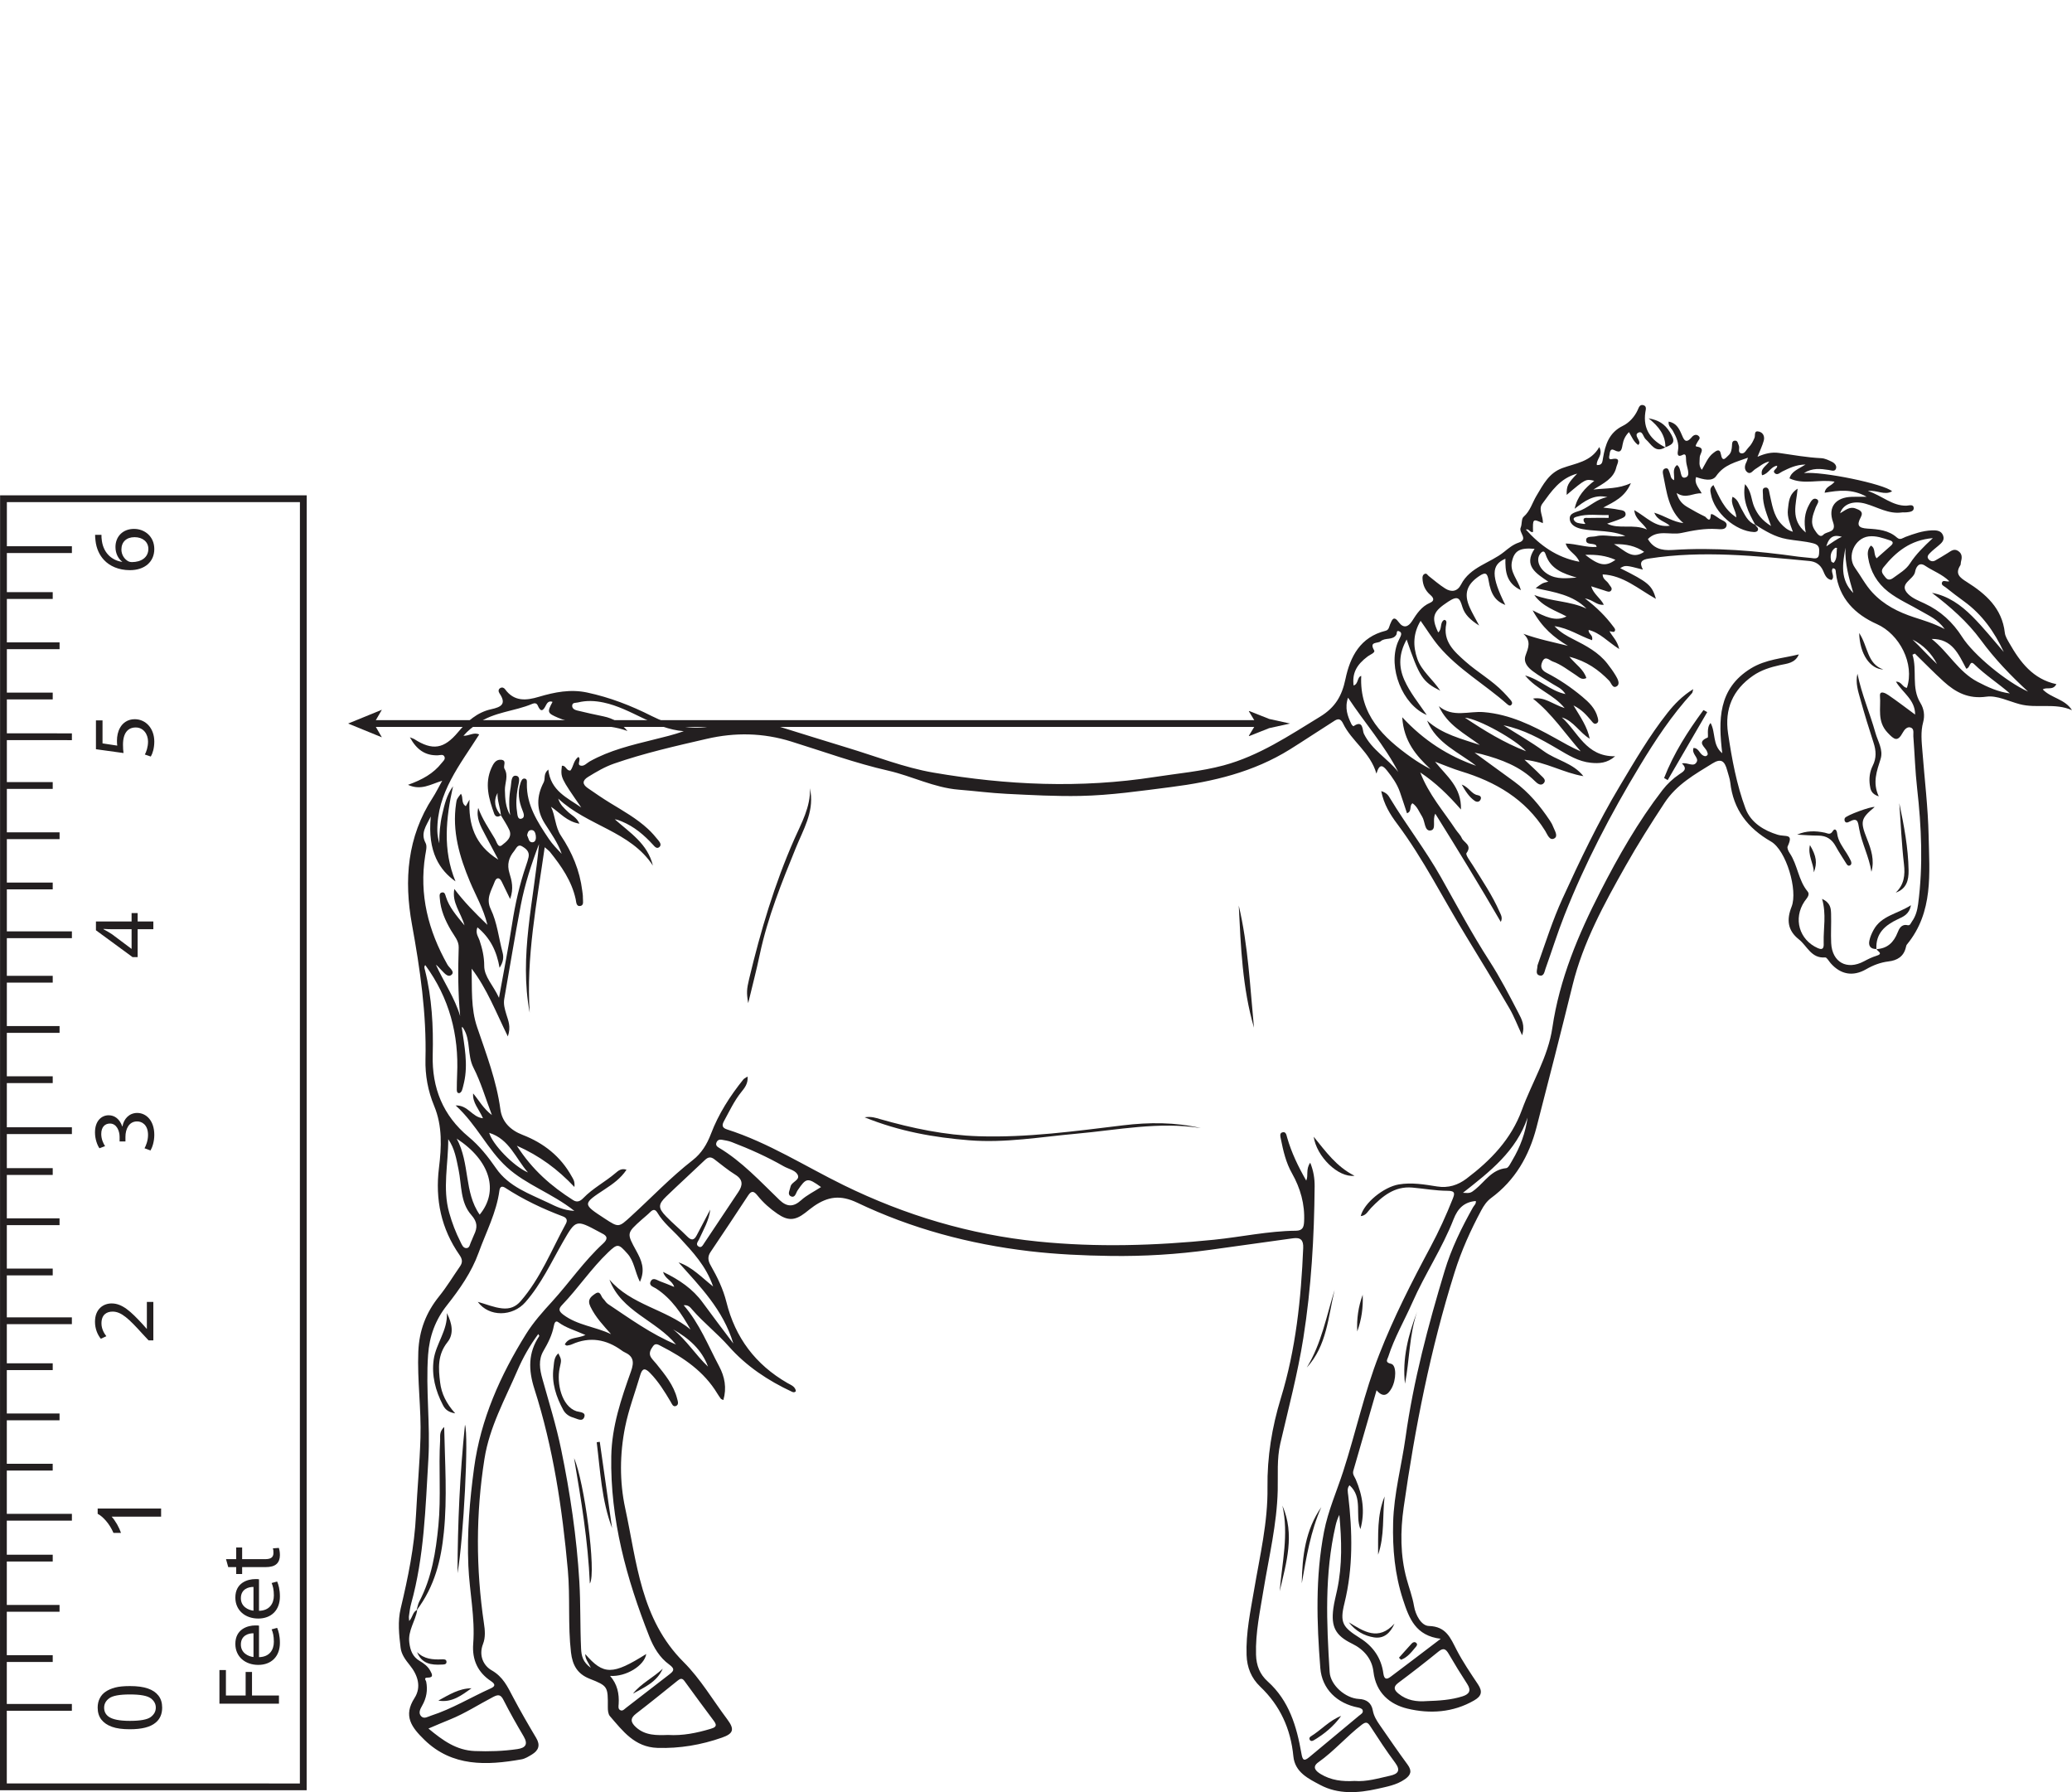<?xml version="1.0" encoding="UTF-8"?>
<svg xmlns="http://www.w3.org/2000/svg" xmlns:xlink="http://www.w3.org/1999/xlink" width="305.185pt" height="263.946pt" viewBox="0 0 305.185 263.946" version="1.1">
<defs>
<g>
<symbol overflow="visible" id="glyph0-0">
<path style="stroke:none;" d="M 0 -1.703 L -8.125 -1.703 L -8.125 -8.516 L 0 -8.516 Z M -0.203 -1.922 L -0.203 -8.297 L -7.922 -8.297 L -7.922 -1.922 Z M -0.203 -1.922 "/>
</symbol>
<symbol overflow="visible" id="glyph0-1">
<path style="stroke:none;" d="M -4.594 -0.562 C -5.688 -0.562 -6.566 -0.68 -7.234 -0.922 C -7.91 -1.16 -8.43 -1.516 -8.797 -1.984 C -9.16 -2.453 -9.344 -3.039 -9.344 -3.75 C -9.344 -4.27 -9.238 -4.727 -9.031 -5.125 C -8.832 -5.52 -8.547 -5.844 -8.172 -6.094 C -7.797 -6.352 -7.332 -6.555 -6.781 -6.703 C -6.238 -6.848 -5.508 -6.922 -4.594 -6.922 C -3.5 -6.922 -2.613 -6.801 -1.938 -6.562 C -1.27 -6.332 -0.754 -5.984 -0.391 -5.516 C -0.023 -5.047 0.156 -4.457 0.156 -3.75 C 0.156 -2.801 -0.164 -2.062 -0.812 -1.531 C -1.582 -0.883 -2.844 -0.562 -4.594 -0.562 Z M -4.594 -1.797 C -3.062 -1.797 -2.039 -1.984 -1.531 -2.359 C -1.031 -2.734 -0.781 -3.195 -0.781 -3.75 C -0.781 -4.301 -1.031 -4.758 -1.531 -5.125 C -2.039 -5.5 -3.062 -5.688 -4.594 -5.688 C -6.125 -5.688 -7.141 -5.5 -7.641 -5.125 C -8.141 -4.758 -8.391 -4.297 -8.391 -3.734 C -8.391 -3.18 -8.172 -2.742 -7.734 -2.422 C -7.16 -2.004 -6.113 -1.797 -4.594 -1.797 Z M -4.594 -1.797 "/>
</symbol>
<symbol overflow="visible" id="glyph0-2">
<path style="stroke:none;" d="M 0 -5.078 L 0 -3.875 L -7.281 -3.875 C -7.02 -3.594 -6.754 -3.219 -6.484 -2.75 C -6.223 -2.281 -6.031 -1.859 -5.906 -1.484 L -7.016 -1.484 C -7.305 -2.148 -7.664 -2.734 -8.094 -3.234 C -8.52 -3.734 -8.938 -4.086 -9.344 -4.297 L -9.344 -5.078 Z M 0 -5.078 "/>
</symbol>
<symbol overflow="visible" id="glyph1-0">
<path style="stroke:none;" d="M 0 0 L 0 -6.812 L -9.094 -6.812 L -9.094 0 Z M -5.141 -3.406 L -8.453 -1.094 L -8.453 -5.719 Z M -4.547 -3.812 L -7.859 -6.125 L -1.234 -6.125 Z M -0.656 -1.094 L -3.969 -3.406 L -0.656 -5.719 Z M -7.859 -0.688 L -4.547 -3 L -1.234 -0.688 Z M -7.859 -0.688 "/>
</symbol>
<symbol overflow="visible" id="glyph1-1">
<path style="stroke:none;" d="M 0 -6.266 L -0.953 -6.266 L -0.953 -2.297 L -0.969 -2.297 L -1.594 -3 C -3.312 -4.859 -4.578 -6.047 -6.141 -6.047 C -7.344 -6.047 -8.594 -5.25 -8.594 -3.344 C -8.594 -2.328 -8.219 -1.438 -7.734 -0.844 L -6.922 -1.219 C -7.25 -1.641 -7.641 -2.297 -7.641 -3.109 C -7.641 -4.422 -6.844 -4.844 -6 -4.844 C -4.719 -4.844 -3.625 -3.812 -1.578 -1.547 L -0.703 -0.609 L 0 -0.609 Z M 0 -6.266 "/>
</symbol>
<symbol overflow="visible" id="glyph1-2">
<path style="stroke:none;" d="M -0.422 -0.578 C -0.156 -1.016 0.141 -1.875 0.141 -2.875 C 0.141 -4.984 -1.047 -6.109 -2.391 -6.109 C -3.578 -6.094 -4.359 -5.219 -4.547 -4.125 L -4.578 -4.125 C -4.953 -5.203 -5.688 -5.766 -6.578 -5.766 C -7.609 -5.766 -8.594 -4.969 -8.594 -3.234 C -8.594 -2.281 -8.266 -1.375 -7.938 -0.906 L -7.109 -1.219 C -7.375 -1.609 -7.672 -2.281 -7.672 -3 C -7.672 -4.094 -7.078 -4.547 -6.391 -4.547 C -5.391 -4.547 -4.969 -3.453 -4.969 -2.578 L -4.969 -1.906 L -4.109 -1.906 L -4.109 -2.578 C -4.109 -3.734 -3.594 -4.844 -2.422 -4.859 C -1.703 -4.875 -0.781 -4.391 -0.781 -2.859 C -0.781 -2.016 -1.109 -1.234 -1.297 -0.906 Z M -0.422 -0.578 "/>
</symbol>
<symbol overflow="visible" id="glyph1-3">
<path style="stroke:none;" d="M 0 -5.453 L -2.312 -5.453 L -2.312 -6.688 L -3.203 -6.688 L -3.203 -5.453 L -8.453 -5.453 L -8.453 -4.156 L -3.062 -0.203 L -2.312 -0.203 L -2.312 -4.312 L 0 -4.312 Z M -3.203 -1.422 L -3.219 -1.422 L -6.094 -3.578 C -6.484 -3.828 -6.844 -4.047 -7.344 -4.312 L -7.344 -4.359 C -6.906 -4.328 -6.469 -4.312 -6.016 -4.312 L -3.203 -4.312 Z M -3.203 -1.422 "/>
</symbol>
<symbol overflow="visible" id="glyph1-4">
<path style="stroke:none;" d="M -8.453 -5.906 L -8.453 -1.656 L -4.391 -1.094 C -4.438 -1.422 -4.469 -1.812 -4.469 -2.328 C -4.469 -4.094 -3.703 -4.859 -2.609 -4.859 C -1.484 -4.875 -0.781 -3.891 -0.781 -2.781 C -0.781 -1.969 -1.047 -1.234 -1.25 -0.875 L -0.375 -0.578 C -0.109 -1.016 0.141 -1.812 0.141 -2.781 C 0.141 -4.703 -1.094 -6.078 -2.75 -6.078 C -3.797 -6.078 -4.531 -5.5 -4.906 -4.812 C -5.219 -4.266 -5.359 -3.594 -5.359 -2.906 C -5.359 -2.578 -5.344 -2.391 -5.312 -2.188 L -7.484 -2.516 L -7.484 -5.906 Z M -8.453 -5.906 "/>
</symbol>
<symbol overflow="visible" id="glyph1-5">
<path style="stroke:none;" d="M -8.578 -5.672 C -8.578 -5.453 -8.562 -5.156 -8.516 -4.797 C -8.391 -3.672 -7.953 -2.703 -7.266 -1.969 C -6.438 -1.078 -5.125 -0.469 -3.453 -0.469 C -1.266 -0.469 0.141 -1.703 0.141 -3.578 C 0.141 -5.438 -1.281 -6.547 -2.844 -6.547 C -4.484 -6.547 -5.578 -5.438 -5.578 -3.875 C -5.578 -2.891 -5.141 -2.141 -4.594 -1.719 L -4.594 -1.688 C -6 -1.891 -7.297 -2.875 -7.578 -4.766 C -7.625 -5.109 -7.656 -5.422 -7.641 -5.672 Z M -0.734 -3.609 C -0.734 -2.344 -1.781 -1.656 -3.172 -1.656 C -3.375 -1.656 -3.531 -1.703 -3.672 -1.766 C -4.297 -2.094 -4.703 -2.781 -4.703 -3.5 C -4.703 -4.609 -3.984 -5.328 -2.766 -5.328 C -1.562 -5.328 -0.734 -4.625 -0.734 -3.609 Z M -0.734 -3.609 "/>
</symbol>
<symbol overflow="visible" id="glyph1-6">
<path style="stroke:none;" d="M 0 -1.016 L 0 -2.219 L -3.969 -2.219 L -3.969 -5.688 L -4.906 -5.688 L -4.906 -2.219 L -7.812 -2.219 L -7.812 -5.969 L -8.766 -5.969 L -8.766 -1.016 Z M 0 -1.016 "/>
</symbol>
<symbol overflow="visible" id="glyph1-7">
<path style="stroke:none;" d="M -2.938 -6.297 C -3.062 -6.328 -3.234 -6.328 -3.469 -6.328 C -4.625 -6.328 -6.422 -5.781 -6.422 -3.609 C -6.422 -1.688 -4.938 -0.516 -3.047 -0.516 C -1.141 -0.516 0.141 -1.734 0.141 -3.766 C 0.141 -4.812 -0.078 -5.547 -0.266 -5.969 L -1.078 -5.75 C -0.891 -5.312 -0.75 -4.781 -0.75 -3.922 C -0.75 -2.719 -1.391 -1.688 -2.938 -1.656 Z M -3.75 -1.672 C -4.547 -1.766 -5.609 -2.281 -5.609 -3.516 C -5.609 -4.859 -4.469 -5.188 -3.75 -5.172 Z M -3.75 -1.672 "/>
</symbol>
<symbol overflow="visible" id="glyph1-8">
<path style="stroke:none;" d="M -7.469 -1.266 L -6.297 -1.266 L -6.297 -0.25 L -5.422 -0.25 L -5.422 -1.266 L -1.984 -1.266 C -1.25 -1.266 -0.688 -1.406 -0.344 -1.734 C -0.031 -2.016 0.141 -2.469 0.141 -3.031 C 0.141 -3.484 0.062 -3.859 -0.016 -4.094 L -0.891 -4.031 C -0.828 -3.859 -0.812 -3.672 -0.812 -3.344 C -0.812 -2.672 -1.25 -2.438 -2.031 -2.438 L -5.422 -2.438 L -5.422 -4.156 L -6.297 -4.156 L -6.297 -2.438 L -7.797 -2.438 Z M -7.469 -1.266 "/>
</symbol>
</g>
<clipPath id="clip1">
  <path d="M 0 67 L 51 67 L 51 263.945 L 0 263.945 Z M 0 67 "/>
</clipPath>
<clipPath id="clip2">
  <path d="M 58 59 L 305.184 59 L 305.184 263.945 L 58 263.945 Z M 58 59 "/>
</clipPath>
</defs>
<g id="surface1">
<g clip-path="url(#clip1)" clip-rule="nonzero">
<path style="fill:none;stroke-width:1;stroke-linecap:butt;stroke-linejoin:miter;stroke:rgb(13.73%,12.16%,12.549%);stroke-opacity:1;stroke-miterlimit:4;" d="M -0 -0.001 L -44.168 0.002 L -44.156 189.717 L 0.008 189.717 Z M -0 -0.001 " transform="matrix(1,0,0,-1,44.668,263.166)"/>
</g>
<path style="fill:none;stroke-width:1;stroke-linecap:butt;stroke-linejoin:miter;stroke:rgb(13.73%,12.16%,12.549%);stroke-opacity:1;stroke-miterlimit:4;" d="M -0.001 -0.002 L 7.261 -0.002 " transform="matrix(1,0,0,-1,0.501,216.081)"/>
<path style="fill:none;stroke-width:1;stroke-linecap:butt;stroke-linejoin:miter;stroke:rgb(13.73%,12.16%,12.549%);stroke-opacity:1;stroke-miterlimit:4;" d="M 0.002 -0 L 8.268 -0 " transform="matrix(1,0,0,-1,0.502,208.679)"/>
<path style="fill:none;stroke-width:1;stroke-linecap:butt;stroke-linejoin:miter;stroke:rgb(13.73%,12.16%,12.549%);stroke-opacity:1;stroke-miterlimit:4;" d="M 0.002 -0.001 L 7.264 -0.001 " transform="matrix(1,0,0,-1,0.502,201.285)"/>
<path style="fill:none;stroke-width:1;stroke-linecap:butt;stroke-linejoin:miter;stroke:rgb(13.73%,12.16%,12.549%);stroke-opacity:1;stroke-miterlimit:4;" d="M 0.002 0 L 7.264 0 " transform="matrix(1,0,0,-1,0.502,187.336)"/>
<path style="fill:none;stroke-width:1;stroke-linecap:butt;stroke-linejoin:miter;stroke:rgb(13.73%,12.16%,12.549%);stroke-opacity:1;stroke-miterlimit:4;" d="M 0.002 0.001 L 8.268 0.001 " transform="matrix(1,0,0,-1,0.502,179.938)"/>
<path style="fill:none;stroke-width:1;stroke-linecap:butt;stroke-linejoin:miter;stroke:rgb(13.73%,12.16%,12.549%);stroke-opacity:1;stroke-miterlimit:4;" d="M 0.002 -0.001 L 7.264 -0.001 " transform="matrix(1,0,0,-1,0.502,172.542)"/>
<path style="fill:none;stroke-width:1;stroke-linecap:butt;stroke-linejoin:miter;stroke:rgb(13.73%,12.16%,12.549%);stroke-opacity:1;stroke-miterlimit:4;" d="M 0.002 0.001 L 7.264 0.001 " transform="matrix(1,0,0,-1,0.502,159.017)"/>
<path style="fill:none;stroke-width:1;stroke-linecap:butt;stroke-linejoin:miter;stroke:rgb(13.73%,12.16%,12.549%);stroke-opacity:1;stroke-miterlimit:4;" d="M 0.002 0 L 8.271 0 " transform="matrix(1,0,0,-1,0.502,151.618)"/>
<path style="fill:none;stroke-width:1;stroke-linecap:butt;stroke-linejoin:miter;stroke:rgb(13.73%,12.16%,12.549%);stroke-opacity:1;stroke-miterlimit:4;" d="M 0.002 0.002 L 7.26 0.002 " transform="matrix(1,0,0,-1,0.506,144.221)"/>
<path style="fill:none;stroke-width:1;stroke-linecap:butt;stroke-linejoin:miter;stroke:rgb(13.73%,12.16%,12.549%);stroke-opacity:1;stroke-miterlimit:4;" d="M 0.002 -0.001 L 7.26 -0.001 " transform="matrix(1,0,0,-1,0.506,130.483)"/>
<path style="fill:none;stroke-width:1;stroke-linecap:butt;stroke-linejoin:miter;stroke:rgb(13.73%,12.16%,12.549%);stroke-opacity:1;stroke-miterlimit:4;" d="M 0.002 -0.002 L 8.268 -0.002 " transform="matrix(1,0,0,-1,0.506,123.084)"/>
<path style="fill:none;stroke-width:1;stroke-linecap:butt;stroke-linejoin:miter;stroke:rgb(13.73%,12.16%,12.549%);stroke-opacity:1;stroke-miterlimit:4;" d="M 0.002 0.001 L 7.26 0.001 " transform="matrix(1,0,0,-1,0.506,115.688)"/>
<path style="fill:none;stroke-width:1;stroke-linecap:butt;stroke-linejoin:miter;stroke:rgb(13.73%,12.16%,12.549%);stroke-opacity:1;stroke-miterlimit:4;" d="M 0.002 0.001 L 10.084 0.001 " transform="matrix(1,0,0,-1,0.502,194.521)"/>
<path style="fill:none;stroke-width:1;stroke-linecap:butt;stroke-linejoin:miter;stroke:rgb(13.73%,12.16%,12.549%);stroke-opacity:1;stroke-miterlimit:4;" d="M 0.002 -0.001 L 7.26 -0.001 " transform="matrix(1,0,0,-1,0.506,102.507)"/>
<path style="fill:none;stroke-width:1;stroke-linecap:butt;stroke-linejoin:miter;stroke:rgb(13.73%,12.16%,12.549%);stroke-opacity:1;stroke-miterlimit:4;" d="M 0.002 -0.001 L 8.268 -0.001 " transform="matrix(1,0,0,-1,0.506,95.108)"/>
<path style="fill:none;stroke-width:1;stroke-linecap:butt;stroke-linejoin:miter;stroke:rgb(13.73%,12.16%,12.549%);stroke-opacity:1;stroke-miterlimit:4;" d="M 0.002 0 L 7.26 0 " transform="matrix(1,0,0,-1,0.506,87.711)"/>
<path style="fill:none;stroke-width:1;stroke-linecap:butt;stroke-linejoin:miter;stroke:rgb(13.73%,12.16%,12.549%);stroke-opacity:1;stroke-miterlimit:4;" d="M -0 -0.001 L 10.082 -0.001 " transform="matrix(1,0,0,-1,0.508,80.949)"/>
<path style="fill:none;stroke-width:1;stroke-linecap:butt;stroke-linejoin:miter;stroke:rgb(13.73%,12.16%,12.549%);stroke-opacity:1;stroke-miterlimit:4;" d="M 0.002 -0.002 L 10.088 -0.002 " transform="matrix(1,0,0,-1,0.502,166.522)"/>
<path style="fill:none;stroke-width:1;stroke-linecap:butt;stroke-linejoin:miter;stroke:rgb(13.73%,12.16%,12.549%);stroke-opacity:1;stroke-miterlimit:4;" d="M 0.002 -0 L 10.084 -0 " transform="matrix(1,0,0,-1,0.506,137.671)"/>
<path style="fill:none;stroke-width:1;stroke-linecap:butt;stroke-linejoin:miter;stroke:rgb(13.73%,12.16%,12.549%);stroke-opacity:1;stroke-miterlimit:4;" d="M 0.002 0.002 L 10.084 -0.002 " transform="matrix(1,0,0,-1,0.506,108.506)"/>
<path style="fill:none;stroke-width:1;stroke-linecap:butt;stroke-linejoin:miter;stroke:rgb(13.73%,12.16%,12.549%);stroke-opacity:1;stroke-miterlimit:4;" d="M 0.002 -0.002 L 7.264 -0.002 " transform="matrix(1,0,0,-1,0.502,244.272)"/>
<path style="fill:none;stroke-width:1;stroke-linecap:butt;stroke-linejoin:miter;stroke:rgb(13.73%,12.16%,12.549%);stroke-opacity:1;stroke-miterlimit:4;" d="M 0.002 -0.001 L 8.268 -0.001 " transform="matrix(1,0,0,-1,0.502,236.875)"/>
<path style="fill:none;stroke-width:1;stroke-linecap:butt;stroke-linejoin:miter;stroke:rgb(13.73%,12.16%,12.549%);stroke-opacity:1;stroke-miterlimit:4;" d="M 0.002 -0.001 L 7.264 -0.001 " transform="matrix(1,0,0,-1,0.502,229.476)"/>
<path style="fill:none;stroke-width:1;stroke-linecap:butt;stroke-linejoin:miter;stroke:rgb(13.73%,12.16%,12.549%);stroke-opacity:1;stroke-miterlimit:4;" d="M 0.002 -0.002 L 10.084 -0.002 " transform="matrix(1,0,0,-1,0.502,251.456)"/>
<path style="fill:none;stroke-width:1;stroke-linecap:butt;stroke-linejoin:miter;stroke:rgb(13.73%,12.16%,12.549%);stroke-opacity:1;stroke-miterlimit:4;" d="M 0.002 -0.001 L 10.088 -0.001 " transform="matrix(1,0,0,-1,0.502,223.457)"/>
<g style="fill:rgb(13.73%,12.16%,12.549%);fill-opacity:1;">
  <use xlink:href="#glyph0-1" x="23.729" y="255.245"/>
</g>
<g style="fill:rgb(13.73%,12.16%,12.549%);fill-opacity:1;">
  <use xlink:href="#glyph0-2" x="23.729" y="227.25"/>
</g>
<g style="fill:rgb(13.73%,12.16%,12.549%);fill-opacity:1;">
  <use xlink:href="#glyph1-1" x="22.585" y="198.015"/>
</g>
<g style="fill:rgb(13.73%,12.16%,12.549%);fill-opacity:1;">
  <use xlink:href="#glyph1-2" x="22.585" y="170.021"/>
</g>
<g style="fill:rgb(13.73%,12.16%,12.549%);fill-opacity:1;">
  <use xlink:href="#glyph1-3" x="22.585" y="141.167"/>
</g>
<g style="fill:rgb(13.73%,12.16%,12.549%);fill-opacity:1;">
  <use xlink:href="#glyph1-4" x="22.585" y="112.001"/>
</g>
<g style="fill:rgb(13.73%,12.16%,12.549%);fill-opacity:1;">
  <use xlink:href="#glyph1-5" x="22.585" y="84.442"/>
</g>
<g style="fill:rgb(13.73%,12.16%,12.549%);fill-opacity:1;">
  <use xlink:href="#glyph1-6" x="41.087" y="251.932"/>
</g>
<g style="fill:rgb(13.73%,12.16%,12.549%);fill-opacity:1;">
  <use xlink:href="#glyph1-7" x="41.087" y="245.719"/>
  <use xlink:href="#glyph1-7" x="41.087" y="238.894"/>
  <use xlink:href="#glyph1-8" x="41.087" y="232.069"/>
</g>
<g clip-path="url(#clip2)" clip-rule="nonzero">
<path style=" stroke:none;fill-rule:evenodd;fill:rgb(13.73%,12.16%,12.549%);fill-opacity:1;" d="M 271.297 79.062 C 270.234 78.742 269.43 78.922 269.004 80.461 C 269.949 79.859 270.559 79.359 271.297 79.062 M 270.312 80.684 C 269.617 81.207 269.527 81.922 269.738 82.699 C 269.766 82.789 270.07 82.902 270.094 82.879 C 270.664 82.23 270.449 81.441 270.574 80.691 C 270.41 80.688 270.344 80.66 270.312 80.684 M 78.441 124.051 C 78.91 124.012 78.977 123.477 78.918 123.07 C 78.859 122.672 78.727 122.203 78.199 122.254 C 77.793 122.297 77.699 122.691 77.641 123.035 C 77.867 123.449 77.871 124.094 78.441 124.051 M 281.695 94.195 C 282.934 95.363 284.051 96.648 285.305 97.801 C 284.488 96.227 283.305 95.004 281.695 94.195 M 232.266 76.094 C 232.023 76.164 231.672 76.258 231.809 76.555 C 232.059 77.074 232.641 77.062 233.125 77.141 C 233.805 77.25 233.332 76.992 233.27 76.766 C 233.105 76.145 233.652 76.293 233.938 76.281 C 234.938 76.25 235.938 76.27 236.938 76.27 L 236.938 75.855 C 235.379 75.91 233.809 75.625 232.266 76.094 M 242.168 81.277 C 240.91 80.426 239.59 80.102 237.734 80.141 C 239.352 81.082 240.379 82.484 242.168 81.277 M 237.938 82.449 C 236.566 81.844 235.199 81.66 233.492 81.715 C 235.574 83.34 236.531 83.48 237.938 82.449 M 271.82 80.656 C 271.387 83.023 271 85.387 272.973 87.336 C 272.336 85.145 271.703 82.969 271.82 80.656 M 104.285 201.277 C 103.352 198.734 101.434 197.09 99.148 195.793 C 101.125 197.371 102.457 199.559 104.285 201.277 M 227.648 81.629 C 227.438 80.98 227.086 81.219 226.801 81.641 C 226.215 82.508 226.746 83.809 227.965 84.559 C 229.32 85.387 230.801 85.148 232.234 85.07 C 230.242 84.469 228.375 83.844 227.648 81.629 M 224.777 110.645 C 223.328 108.973 217.801 105.871 215.766 105.699 C 218.621 107.605 221.527 109.383 224.777 110.645 M 72.055 166.844 C 72.516 168.516 75.637 171.777 77.766 172.68 C 75.965 170.641 75.031 167.762 72.055 166.844 M 215.477 175.672 C 216.539 175.754 216.629 175.707 217.305 175.16 C 218.73 174.008 219.723 172.25 221.848 172.043 C 222.184 172.012 222.496 171.305 222.758 170.871 C 223.91 168.938 224.68 166.859 224.996 164.59 C 223.344 169.531 219.445 172.559 215.477 175.672 M 198.551 102.75 C 198.031 104.289 198.488 105.48 199.055 106.656 C 199.113 106.781 199.328 106.977 199.348 106.961 C 200.832 105.926 200.652 107.602 200.883 108.059 C 202.043 110.441 204.387 111.715 205.949 113.691 C 203.938 109.789 201.055 106.527 198.551 102.75 M 277.41 83.566 C 276.91 84.195 277.367 84.59 277.703 85.031 C 278.086 85.531 278.504 85.379 278.902 85.082 C 279.758 84.445 280.723 83.91 281.316 82.992 C 282.203 81.617 283.359 80.492 284.688 79.254 C 281.395 79.523 279.242 81.273 277.41 83.566 M 284.516 94.102 C 286.98 96.051 288.441 98.934 291.285 100.422 C 292.793 101.211 294.297 101.898 296.031 102.125 C 294.32 100.641 292.414 99.418 290.793 97.832 C 290.09 97.141 290.215 98.402 289.609 98.484 C 288.48 96.359 287.551 94.066 284.516 94.102 M 70.652 178.891 C 73.512 175.426 72.227 170.938 67.27 167.695 C 69.242 171.379 68.324 175.566 70.652 178.891 M 66.164 178.613 C 66.582 180.098 67.125 181.527 67.82 182.895 C 68.016 183.281 68.195 183.852 68.73 183.82 C 69.191 183.789 69.211 183.223 69.391 182.867 C 69.555 182.551 69.652 182.203 69.812 181.883 C 70.336 180.805 70.352 179.996 69.418 178.938 C 67.777 177.09 68.012 174.531 67.539 172.25 C 67.219 170.703 66.973 169.141 66.02 167.773 C 66.043 171.402 65.148 175.02 66.164 178.613 M 283.004 90.031 C 281.371 89.066 279.609 88.32 278.109 87.148 C 276.469 85.859 275.48 84.148 275.152 82.098 C 275.055 81.508 275.07 80.867 275.566 80.355 C 276.297 80.75 275.906 81.598 276.402 82.23 C 277.113 81.605 277.816 80.98 278.523 80.355 C 278.926 80.004 278.824 79.73 278.371 79.582 C 277.352 79.25 276.312 78.867 275.227 79.004 C 273.207 79.258 271.973 81.883 273.23 83.637 C 274.09 84.832 274.758 86.152 275.781 87.258 C 277.488 89.102 279.605 90.148 281.914 90.91 C 283.312 91.367 284.73 91.77 286.438 92.648 C 285.363 91.176 284.117 90.688 283.004 90.031 M 117.477 175.32 C 117.223 175.699 117.109 176.516 116.453 176.172 C 115.934 175.891 116.34 175.273 116.434 174.777 C 116.582 174.008 118.039 173.793 117.406 172.883 C 117.023 172.324 116.094 172.148 115.426 171.766 C 112.977 170.363 110.402 169.215 107.77 168.203 C 107.301 168.02 106.785 167.941 106.285 167.855 C 105.961 167.801 105.676 167.914 105.535 168.25 C 105.383 168.609 105.559 168.84 105.852 169.012 C 109.289 171.059 111.961 173.988 114.805 176.723 C 115.891 177.766 116.852 177.805 118.004 176.762 C 118.824 176.02 119.863 175.52 120.93 174.828 C 118.938 173.402 118.75 173.445 117.477 175.32 M 215.434 249.828 C 216.43 249.504 216.727 248.969 216.105 248.012 C 215.16 246.555 214.246 245.078 213.379 243.578 C 212.953 242.848 212.602 242.645 211.867 243.246 C 209.926 244.824 207.953 246.359 205.945 247.855 C 205.121 248.469 205.387 248.945 205.977 249.43 C 207.191 250.434 208.629 250.66 210.16 250.535 C 211.941 250.477 213.719 250.375 215.434 249.828 M 73.906 129.867 C 73.555 129.141 73.094 129.227 72.855 129.875 C 72.387 131.152 71.527 132.312 72.277 133.883 C 73.23 135.875 73.453 138.121 74.016 140.25 C 74.215 140.973 74.145 141.66 73.582 142.535 C 73.16 140.078 72.199 138.129 70.32 136.578 C 69.984 137.43 70.445 137.941 70.633 138.496 C 71.035 139.711 71.32 140.887 71.32 142.227 C 71.312 143.867 72.645 145.09 73.496 146.957 C 74.203 143.012 74.891 139.559 75.426 136.082 C 75.879 133.133 76.531 130.238 77.504 127.418 C 77.637 127.031 77.766 126.637 77.852 126.238 C 78.031 125.422 77.461 124.977 76.898 124.648 C 76.242 124.27 76.035 124.969 75.734 125.332 C 74.938 126.293 74.645 127.316 75.039 128.602 C 75.371 129.684 75.695 130.848 75.137 132.406 C 74.613 131.332 74.262 130.598 73.906 129.867 M 291.762 94.27 C 289.773 91.555 287.246 89.363 284.562 87.312 C 286.965 87.766 288.832 89.117 290.488 90.77 C 292.145 92.422 293.598 94.262 295.137 96.027 C 293.773 93.078 291.945 90.496 289.285 88.57 C 288.375 87.906 287.473 87.227 286.598 86.523 C 286.344 86.324 285.844 86.16 286.062 85.727 C 286.242 85.383 286.715 85.738 287.117 85.602 C 286.039 84.551 284.699 84.098 283.562 83.328 C 282.574 82.656 282.164 83.68 282.07 84.234 C 281.867 85.395 279.508 85.969 281.074 87.512 C 281.711 88.137 282.633 88.488 283.469 88.879 C 285.816 89.973 287.617 91.629 289.008 93.812 C 290.676 96.441 295.527 100.434 298.711 101.855 C 296.168 99.516 293.801 97.051 291.762 94.27 M 104.641 254.629 C 105.25 254.445 105.742 254.258 105.176 253.496 C 103.703 251.531 102.25 249.555 100.809 247.57 C 100.461 247.094 100.168 247.23 99.797 247.531 C 97.77 249.164 95.742 250.805 93.676 252.395 C 92.746 253.105 92.93 253.699 93.664 254.375 C 95.055 255.641 96.75 255.574 98.402 255.523 C 100.574 255.656 102.621 255.23 104.641 254.629 M 204.754 261.523 C 205.871 261.273 206.367 260.789 205.496 259.617 C 204.207 257.895 203.031 256.086 201.859 254.281 C 201.473 253.691 201.242 253.504 200.578 254.012 C 198.344 255.73 196.504 257.902 194.188 259.539 C 193.152 260.27 193.867 260.887 194.551 261.297 C 196.051 262.203 197.727 262.402 199.508 262.297 C 201.273 262.441 203.008 261.91 204.754 261.523 M 235.387 78.176 C 234.617 78.117 233.848 78.07 233.094 77.93 C 232.207 77.762 231.25 77.355 231.207 76.398 C 231.164 75.508 232.238 75.422 232.91 75.129 C 234.227 74.555 235.258 73.441 236.762 73.215 C 234.777 72.738 233.371 73.805 231.934 74.93 C 232.301 73.113 233.43 71.898 234.824 70.812 C 233.551 70.523 233.551 70.523 230.754 72.887 C 230.73 71.551 230.902 71.203 232.305 69.754 C 229.762 70.434 228.496 72.379 227.164 74.195 C 226.535 75.055 227.336 76.066 227.242 77.051 C 225.754 76.379 225.754 76.379 225.801 78.344 C 225.316 78.488 225.258 77.832 224.742 77.988 C 226.832 80.312 229.25 82.102 232.625 82.738 C 232.195 81.594 230.957 81.238 230.609 80.047 C 232.211 80.09 233.656 80.668 235.176 80.547 C 235.117 80.422 235.102 80.309 235.039 80.266 C 234.57 79.961 233.555 80.297 233.625 79.484 C 233.672 78.926 234.57 79.102 235.098 78.973 C 236.43 78.641 237.75 79.203 239.391 78.93 C 237.922 78.344 236.652 78.277 235.387 78.176 M 69.934 257.891 C 72.039 257.973 74.121 257.91 76.199 257.605 C 77.371 257.434 77.828 256.926 77.133 255.738 C 76.098 253.984 75.086 252.203 74.164 250.383 C 73.758 249.566 73.398 249.531 72.645 249.922 C 70.52 251.027 68.504 252.348 66.266 253.25 C 65.281 253.645 64.309 254.066 63.105 254.578 C 65.25 256.363 67.238 257.785 69.934 257.891 M 102.969 182.52 C 102.809 182.863 102.398 183.281 102.902 183.59 C 103.32 183.844 103.531 183.371 103.719 183.094 C 105.406 180.586 107.082 178.066 108.754 175.547 C 109.418 174.555 109.469 173.727 108.289 173 C 107.199 172.328 106.219 171.492 105.195 170.719 C 104.707 170.355 104.309 170.387 103.848 170.828 C 101.957 172.637 100.02 174.391 98.137 176.207 C 96.922 177.375 96.914 177.918 98.113 179.152 C 99.109 180.184 100.227 181.102 101.234 182.121 C 101.852 182.746 102.246 182.66 102.625 181.922 C 103.277 180.66 103.953 179.402 104.613 178.145 C 104.434 179.75 103.613 181.102 102.969 182.52 M 68.348 159.434 C 68.25 159.828 68.172 160.234 68.031 160.613 C 67.973 160.777 67.777 160.992 67.641 160.996 C 67.301 161.016 67.281 160.699 67.281 160.445 C 67.285 159.73 67.297 159.012 67.328 158.297 C 67.609 152.375 66.168 146.957 62.637 142.137 C 62.422 142.371 62.531 142.625 62.59 142.855 C 63.621 146.969 63.844 151.156 63.734 155.371 C 63.609 160.227 65.238 164.301 69.027 167.441 C 70.617 168.758 71.891 170.363 73.062 172.059 C 74.938 174.785 77.988 175.816 80.789 177.156 C 81.844 177.66 82.934 178.25 84.598 178.34 C 81.266 175.707 77.504 174.508 74.648 171.895 C 71.777 169.273 70.23 165.641 67.109 162.809 C 68.969 162.75 69.508 164.535 71.137 164.695 C 70.551 163.344 69.57 162.402 69.688 161.039 C 70.543 162.039 71.145 163.227 72.453 164.23 C 71.492 161.699 70.824 159.371 69.742 157.258 C 68.785 155.387 69.375 153.215 68.25 151.449 C 68.199 151.371 68.137 151.297 68.078 151.223 C 68.062 151.262 68.047 151.305 68.023 151.375 C 68.391 154.031 68.969 156.707 68.348 159.434 M 92.426 184.648 C 91.105 183.16 90.969 183.117 89.574 184.445 C 87.082 186.824 85.172 189.711 82.797 192.188 C 82.273 192.734 82.242 193.074 82.957 193.617 C 85.062 195.207 87.699 195.379 90.004 196.496 C 88.867 195.207 87.723 194.012 86.969 192.453 C 86.453 191.395 87.031 190.977 87.664 190.539 C 88.449 190 88.492 190.93 88.828 191.254 C 89.086 191.5 89.254 191.859 89.539 192.047 C 92.762 194.195 95.902 196.484 99.57 198.02 C 96.633 194.434 91.535 193.18 89.762 188.457 C 92.961 192.211 98.062 192.805 101.711 195.809 C 100.375 193.465 98.93 191.262 96.633 189.77 C 96.238 189.516 95.488 189.352 95.859 188.688 C 96.203 188.07 96.781 188.555 97.23 188.715 C 97.891 188.945 98.535 189.23 99.305 189.539 C 99.016 188.566 97.977 188.414 97.668 187.324 C 100.066 188.488 102.031 189.816 103.5 191.836 C 104.914 193.781 106.375 195.688 108.012 197.871 C 106.484 192.848 103.105 189.477 99.945 185.922 C 101.918 186.594 103.266 188.059 105.035 189.473 C 103.988 186.434 102.023 184.379 100.117 182.305 C 99.012 181.098 97.699 180.074 96.852 178.641 C 96.527 178.098 96.223 178.062 95.777 178.508 C 95.383 178.906 94.934 179.254 94.516 179.629 C 92.277 181.629 92.293 181.621 93.719 184.223 C 94.445 185.547 95.102 186.922 94.254 188.793 C 93.496 187.254 93.418 185.766 92.426 184.648 M 199.332 216.602 C 199.176 217.137 199.508 217.473 199.688 217.883 C 200.699 220.23 201.082 222.648 200.375 225.211 C 199.555 223.137 200.793 220.555 198.773 218.75 C 198.367 219.188 198.523 219.754 198.582 220.273 C 199.203 225.594 199.32 230.871 198.02 236.141 C 197.312 238.996 197.766 239.656 200.312 241.25 C 202.242 242.461 203.453 244.188 203.754 246.457 C 203.879 247.367 204.25 247.383 204.824 246.953 C 207.227 245.156 209.609 243.328 212.203 241.359 C 208.52 240.91 207.562 238.398 206.652 235.602 C 205.434 231.875 205.098 228.129 205.195 224.25 C 205.305 219.977 206.438 215.883 207.023 211.699 C 208.188 203.344 210.344 195.246 212.77 187.199 C 213.762 183.898 215.273 180.816 216.957 177.816 C 217.121 177.523 217.457 177.289 217.367 176.883 C 215.656 177.035 214.719 177.965 214.094 179.57 C 212.438 183.828 209.867 187.652 208.031 191.824 C 206.852 194.496 205.367 197.031 204.477 199.82 C 204.348 200.238 203.938 200.648 204.891 200.859 C 205.715 201.043 205.676 203.219 204.949 204.496 C 204.398 205.461 203.738 205.891 202.754 204.758 C 201.578 208.84 200.465 212.723 199.332 216.602 M 86.234 196.617 C 84.75 195.941 83.375 195.59 82.242 194.738 C 81.793 194.402 81.645 194.922 81.578 195.27 C 81.328 196.605 80.73 197.785 80.055 198.941 C 79.262 200.285 79.496 201.672 79.895 203.094 C 80.859 206.543 81.934 209.98 82.656 213.488 C 83.98 219.902 84.941 226.379 85.332 232.941 C 85.527 236.227 85.434 239.5 85.586 242.773 C 85.633 243.844 85.832 244.797 87.031 245.637 C 86.656 244.84 86.188 244.352 86.203 243.609 C 88.898 246.723 90.23 246.711 95.184 243.598 C 94.93 245.289 92.223 246.988 89.859 246.824 C 90.938 248.062 91.211 249.449 91.125 250.949 C 91.105 251.285 90.988 251.73 91.414 251.895 C 91.734 252.016 91.973 251.715 92.211 251.531 C 94.32 249.902 96.434 248.277 98.535 246.645 C 99.156 246.16 99.547 245.852 98.547 245.133 C 97.172 244.141 96.273 242.633 95.645 241.043 C 92.273 232.5 89.863 223.766 90.035 214.461 C 90.117 210.062 91.5 206 92.945 201.953 C 93.445 200.543 93.281 199.738 91.969 199.141 C 91.824 199.078 91.695 198.988 91.574 198.898 C 89.297 197.246 86.875 196.82 84.246 197.988 C 84.02 198.09 83.762 198.137 83.512 198.176 C 83.434 198.191 83.34 198.094 83.184 198.012 C 83.777 196.867 85.051 197.172 86.234 196.617 M 215.402 89.414 C 215.008 88.125 214.781 87.637 213.297 88.617 C 211.172 90.023 210.703 90.777 211.832 93.141 C 212.453 92.656 212.02 91.691 212.715 91.293 C 213.078 91.332 213.066 91.652 213.023 91.863 C 212.48 94.473 214.191 95.953 215.84 97.422 C 217.637 99.02 219.777 100.203 221.457 101.957 C 221.812 102.328 222.164 102.703 222.492 103.094 C 222.652 103.289 222.82 103.543 222.629 103.781 C 222.402 104.062 222.164 103.848 221.973 103.688 C 218.672 100.773 214.77 98.562 211.902 95.156 C 210.961 94.035 210.191 92.77 209.242 91.434 C 208.133 93.27 208.094 95.141 208.758 97.031 C 209.391 98.828 210.996 100 212.141 101.727 C 209.539 100.434 209.047 99.672 207.184 94.184 C 206.059 96.23 205.953 98.137 206.844 100.145 C 207.656 101.969 208.918 103.516 210.145 105.305 C 206.535 103.77 204.426 98.312 205.859 94.652 C 205.969 94.371 206.117 94.098 206.25 93.816 C 206.387 93.523 206.492 93.184 206.148 93.008 C 205.621 92.734 205.793 93.266 205.664 93.48 C 205.141 94.348 204.027 93.852 203.359 94.445 C 202.945 94.812 201.602 94.418 202.398 95.785 C 202.598 96.121 201.824 96.402 201.465 96.664 C 199.777 97.922 199.152 99.164 199.371 100.957 C 200.109 100.742 199.867 99.719 200.496 99.543 C 200.215 105.242 203.719 108.613 207.895 111.57 C 208.773 112.191 209.691 112.746 210.695 113.27 C 208.605 111.305 206.758 109.199 206.535 105.633 C 209.738 109.09 213.32 111.355 217.414 112.781 C 214.84 110.762 211.59 109.488 210.195 106.129 C 212.434 108.152 215.254 108.801 217.965 109.719 C 215.766 108.051 213.195 106.809 211.926 104.004 C 213.992 105.742 216.34 104.695 218.547 104.883 C 222.379 105.203 225.727 106.852 229.012 108.68 C 230.25 109.371 231.477 110.09 232.82 110.656 C 230.52 108.031 228.59 105.105 225.789 102.891 C 227.484 102.578 228.711 103.734 230.457 104.289 C 228.777 102.23 226.367 101.602 224.633 99.48 C 226.93 100.121 228.312 101.738 230.582 102.223 C 229.996 101.34 229.312 101.133 228.754 100.773 C 227.766 100.137 226.719 99.574 225.781 98.863 C 225.043 98.309 224.332 97.551 224.707 96.516 C 225.105 95.418 225.57 94.398 224.379 93.344 C 226.594 94.148 228.77 94.574 230.941 95.117 C 228.902 93.91 227.137 92.441 225.738 89.887 C 227.574 90.812 229.109 91.613 230.73 90.789 C 229.145 89.926 227.188 89.355 225.988 87.629 C 228.484 88.605 231.238 88.492 233.672 89.637 C 231.68 87.621 228.984 87.215 226.188 86.621 C 227.145 85.891 227.16 85.883 228.051 85.668 C 226.266 84.457 224.352 83.328 226.027 80.832 C 223.852 80.633 223.039 81.121 222.695 82.711 C 222.355 84.258 223.555 85.336 224.02 86.922 C 221.82 85.867 221.707 84.109 221.73 82.289 C 219.609 83.184 219.621 84.895 221.719 89.102 C 220.312 88.539 219.598 87.602 219.254 85.484 C 219.074 84.371 218.785 84.227 217.848 84.859 C 216.039 86.086 215.574 87.461 216.48 89.477 C 216.824 90.25 217.262 90.984 217.867 92.129 C 216.523 91.281 215.738 90.488 215.402 89.414 M 279.504 137.328 C 279.719 136.785 280.055 136.059 280.969 136.262 C 281.355 136.352 281.438 135.949 281.613 135.715 C 282.164 134.945 282.402 134.066 282.523 133.133 C 283.27 127.453 283.012 121.789 282.375 116.117 C 282.086 113.57 282.012 111.004 281.816 108.445 C 281.777 107.977 282.004 107.289 281.352 107.129 C 280.879 107.016 280.488 107.48 280.273 107.875 C 279.492 109.312 279.027 108.969 278.016 107.898 C 276.445 106.234 277.051 104.305 276.902 102.496 C 276.832 101.605 277.758 102.105 278.152 102.379 C 279.457 103.27 280.703 104.23 282.078 105.242 C 282.09 103.043 280.219 102.023 279.258 100.395 C 280.098 100.363 280.234 101.262 280.871 101.301 C 282.039 97.754 279.781 93.398 276.445 91.914 C 273.25 90.492 270.855 88.141 270.41 84.371 C 270.375 84.074 270.438 83.73 269.957 83.695 C 269.539 84.227 270.355 84.883 269.773 85.418 C 268.996 85.316 268.766 84.602 268.52 84.043 C 268.105 83.121 267.395 82.707 266.488 82.621 C 258.633 81.887 250.781 81.035 242.883 82.262 C 241.754 82.434 241.414 82.809 241.984 83.891 C 239.414 83.223 239.414 83.223 238.637 83.68 C 242.777 85.75 243.324 86.191 243.902 88.199 C 241.281 86.742 239.109 84.742 236.055 84.598 C 236.051 85.34 236.711 85.539 236.957 85.996 C 237.125 86.301 237.535 86.586 237.324 86.938 C 237.098 87.309 236.68 87.082 236.344 86.977 C 235.711 86.773 235.078 86.574 234.367 86.348 C 234.695 87.488 235.715 88.055 236.23 89.066 C 235.195 89.195 234.676 88.348 233.438 88.129 C 235.207 89.473 236.496 90.77 237.59 92.238 C 237.762 92.465 238.062 92.746 237.77 93.027 C 237.66 93.129 237.324 92.992 237.062 92.961 C 237.465 93.738 238.188 94.293 238.496 95.59 C 236.793 94.512 235.672 93.188 233.996 92.781 C 233.914 93.398 234.707 93.484 234.492 94.285 C 232.699 93.688 231.105 92.527 228.957 92.219 C 229.863 93.18 230.82 93.684 231.777 94.168 C 233.613 95.102 235.434 96.059 236.738 97.727 C 237.18 98.289 237.602 98.871 237.969 99.484 C 238.258 99.965 238.648 100.691 238.188 101.035 C 237.527 101.523 237.332 100.578 237.004 100.242 C 235.449 98.652 233.719 97.387 231.152 96.727 C 232.148 97.914 233.258 98.586 233.656 99.863 C 232.953 100.207 232.555 99.707 232.125 99.434 C 231 98.715 229.949 97.859 228.684 97.418 C 228.223 97.258 227.605 96.492 227.172 97.445 C 226.852 98.156 226.98 98.676 227.812 99.102 C 229.68 100.062 231.426 101.254 233.043 102.602 C 234.035 103.43 234.965 104.316 235.312 105.633 C 235.387 105.926 235.504 106.297 235.23 106.496 C 234.82 106.797 234.582 106.371 234.367 106.129 C 233.695 105.359 233.062 104.555 231.758 103.895 C 232.816 105.652 233.801 107.051 234.148 108.797 C 232.641 107.895 231.789 106.188 230.039 105.656 C 232.41 107.758 233.562 111.449 237.891 111.383 C 236.695 112.422 235.508 112.461 234.328 112.344 C 232.484 112.164 230.953 111.199 229.402 110.285 C 226.898 108.812 224.363 107.402 221.445 106.82 C 223.426 108.082 225.477 109.254 227.379 110.629 C 229.238 111.98 231.695 112.363 233.219 114.312 C 230.309 113.832 227.746 112.246 224.539 111.891 C 225.445 112.746 226.215 113.426 226.922 114.16 C 227.219 114.465 227.789 114.848 227.41 115.309 C 226.973 115.84 226.426 115.391 226.082 115.047 C 223.887 112.859 221.109 111.844 218.215 111.07 C 217.977 111.008 217.734 110.969 217.191 110.859 C 219.309 112.398 221.168 113.742 223.02 115.102 C 225.16 116.668 226.832 118.672 228.289 120.863 C 228.457 121.121 228.621 121.391 228.727 121.676 C 228.949 122.277 229.559 123.125 228.941 123.477 C 228.23 123.883 227.902 122.859 227.582 122.352 C 224.676 117.688 220.289 115.145 215.188 113.594 C 213.973 113.227 212.801 112.719 211.367 112.184 C 213.074 114.312 215.289 115.93 215.184 119.223 C 213.281 117.055 211.477 115.285 209.191 113.766 C 210.449 117.031 212.629 119.48 214.41 122.172 C 214.695 122.598 215.102 122.965 215.301 123.426 C 215.594 124.109 216.887 124.445 216 125.641 C 215.82 125.887 216.574 126.867 216.953 127.477 C 218.332 129.699 219.805 131.867 220.863 134.273 C 221.062 134.723 221.359 135.16 221.051 135.777 C 217.949 130.434 214.734 125.172 211.406 119.844 C 210.914 120.777 211.641 122.184 210.695 122.312 C 209.797 122.43 209.91 120.965 209.461 120.262 C 209.027 119.586 208.762 118.789 208.047 118.305 C 207.523 118.664 208.031 119.484 207.238 119.777 C 206.887 118.727 206.551 117.68 206.191 116.641 C 205.777 115.461 205.074 114.461 204.297 113.492 C 203.691 112.738 203.188 112.387 202.734 113.938 C 201.832 110.793 199.09 109.184 197.82 106.555 C 197.316 105.516 196.75 106.039 196.223 106.371 C 194.141 107.684 192.098 109.059 190.012 110.359 C 184.629 113.715 178.664 115.133 172.434 115.922 C 168.008 116.484 163.598 117.133 159.141 117.223 C 155.512 117.297 151.871 117.094 148.238 116.914 C 145.887 116.797 143.543 116.488 141.195 116.301 C 137.566 116.008 134.328 114.301 130.836 113.504 C 125.98 112.402 121.301 110.688 116.555 109.215 C 112.395 107.918 108.277 107.852 104.113 108.812 C 99.527 109.871 94.918 110.91 90.449 112.461 C 89.078 112.938 87.852 113.664 86.625 114.418 C 85.742 114.965 85.77 115.504 86.551 116.055 C 87.648 116.816 88.746 117.57 89.883 118.266 C 91.809 119.438 93.781 120.551 95.449 122.094 C 96.012 122.613 96.516 123.203 96.996 123.797 C 97.211 124.062 97.469 124.457 97.109 124.758 C 96.734 125.066 96.434 124.691 96.207 124.441 C 94.883 122.984 93.406 121.734 91.562 120.973 C 91.242 120.84 90.922 120.719 90.551 120.664 C 92.773 122.637 95.383 124.246 96.164 127.48 C 92.84 122.41 86.523 121.641 82.223 117.617 C 82.5 118.535 83.094 119.027 83.648 119.562 C 84.172 120.074 84.934 120.367 85.348 121.312 C 83.496 121.008 82.5 119.723 81.16 118.82 C 81.816 120.195 81.762 121.781 82.617 123.07 C 84.27 125.539 85.391 128.207 85.758 131.168 C 85.801 131.523 85.871 131.883 85.855 132.238 C 85.844 132.672 86.047 133.328 85.48 133.43 C 84.855 133.539 84.879 132.832 84.793 132.434 C 84.203 129.738 82.68 127.562 81.004 125.469 C 80.883 125.316 80.715 125.203 80.23 124.781 C 79.047 133.062 77.477 140.996 78.02 149.148 C 76.441 140.766 78.645 132.586 79.391 124.305 C 78.27 127.246 77.297 130.238 76.703 133.328 C 75.82 137.906 75.09 142.516 74.273 147.105 C 74.129 147.91 74.355 148.625 74.57 149.363 C 74.84 150.281 75.297 151.18 74.801 152.645 C 73.039 149.059 71.727 145.613 69.469 142.66 C 69.543 145.578 69.328 148.516 70.281 151.293 C 71.633 155.273 73.137 159.188 73.703 163.395 C 73.949 165.23 75.176 166.449 76.969 167.141 C 80.074 168.34 82.582 170.312 84.215 173.277 C 84.41 173.629 84.695 173.957 84.605 174.816 C 82.148 172.211 79.508 170.246 76.125 168.738 C 78.391 172.285 81.215 174.723 84.43 176.762 C 85.031 177.141 85.488 176.895 85.922 176.445 C 87.324 174.996 89.133 174.07 90.656 172.77 C 91.051 172.434 91.508 172.016 92.281 172.277 C 91.434 173.547 90.281 174.363 89.098 175.141 C 85.785 177.324 85.785 177.324 89.059 179.461 C 91.133 180.816 91.117 180.801 92.93 179.141 C 95.961 176.379 98.785 173.391 102.035 170.863 C 103.32 169.863 104.137 168.523 104.715 166.996 C 105.832 164.051 107.523 161.422 109.492 158.973 C 109.609 158.832 109.805 158.754 110.113 158.551 C 110.199 159.609 109.668 160.23 109.18 160.844 C 108.145 162.133 107.445 163.629 106.664 165.066 C 106.363 165.613 106.246 166.07 107.082 166.34 C 113.188 168.289 118.57 171.762 124.27 174.555 C 133.348 178.996 142.844 181.836 152.902 182.852 C 161.559 183.727 170.176 183.461 178.82 182.586 C 182.844 182.176 186.816 181.297 190.875 181.262 C 191.879 181.25 192.043 180.719 192.082 179.898 C 192.207 177.355 191.531 174.992 190.309 172.828 C 189.398 171.223 189.012 169.5 188.656 167.746 C 188.586 167.398 188.441 166.926 188.836 166.785 C 189.398 166.582 189.48 167.156 189.578 167.516 C 190.215 169.754 191.219 171.82 192.395 173.879 C 192.746 173.121 192.293 172.215 192.984 171.242 C 193.484 172.484 193.641 173.605 193.633 174.719 C 193.57 182.199 193.141 189.648 191.969 197.062 C 191.137 202.316 189.773 207.445 188.574 212.613 C 188.051 214.879 188.25 217.223 188.195 219.508 C 188.074 224.473 186.91 229.25 186.113 234.098 C 185.598 237.277 184.906 240.438 185 243.695 C 185.043 245.285 185.551 246.594 186.727 247.648 C 189.875 250.473 190.992 254.273 191.684 258.242 C 191.855 259.246 192.062 259.438 192.848 258.785 C 195.293 256.754 197.738 254.73 200.172 252.688 C 200.434 252.473 200.855 252.277 200.695 251.852 C 200.633 251.672 200.309 251.531 200.078 251.492 C 196.922 250.895 194.715 248.754 194.469 245.672 C 193.941 238.969 193.73 232.262 195.012 225.602 C 195.609 222.504 196.891 219.641 197.852 216.668 C 199.695 210.965 200.953 205.078 203.145 199.484 C 205.273 194.031 207.926 188.828 210.688 183.672 C 211.922 181.367 213.008 178.988 213.973 176.559 C 214.262 175.82 214.391 175.383 213.223 175.379 C 211.492 175.375 209.766 175.059 208.035 174.906 C 205.395 174.668 203.605 176.184 201.93 177.918 C 201.488 178.375 201.207 179.047 200.422 179.105 C 200.898 177.168 203.816 174.82 206.016 174.445 C 207.938 174.117 209.805 174.449 211.672 174.742 C 213.316 175.004 214.734 174.547 215.996 173.594 C 219.562 170.898 222.586 167.793 224.168 163.449 C 225.641 159.414 228.012 155.676 228.645 151.375 C 229.699 144.199 232.469 137.641 235.715 131.301 C 238.371 126.109 241.281 121.016 244.863 116.363 C 245.562 115.461 246.383 114.688 247.32 114.055 C 247.945 113.633 248.621 113.297 247.73 112.438 C 248.617 112.242 249.473 113.07 249.914 112.203 C 250.234 111.566 249.113 111.039 249.438 110.156 C 250.152 110.156 250.301 110.906 250.766 111.215 C 250.988 111.359 251.23 111.465 251.449 111.238 C 251.625 111.062 251.488 110.875 251.426 110.684 C 251.199 110.016 249.812 109.324 251.512 108.629 C 251.699 108.555 251.285 107.207 251.953 106.48 C 252.73 107.902 252.195 109.719 253.668 110.934 C 253.098 106.066 253.027 101.445 257.871 98.453 C 260.086 97.09 262.559 96.973 264.949 96.379 C 264.41 97.68 263.207 97.73 262.18 97.953 C 260.754 98.27 259.406 98.684 258.199 99.52 C 255.211 101.594 253.996 104.422 254.527 108.016 C 255.086 111.773 255.77 115.508 257.094 119.074 C 257.891 121.215 259.918 122.355 261.805 122.93 C 263.043 123.309 264.219 122.672 263.305 124.652 C 263.191 124.895 263.414 125.371 263.609 125.656 C 264.777 127.395 264.867 129.625 266.234 131.285 C 266.668 131.809 266.07 132.328 265.77 132.781 C 264.109 135.289 264.988 138.422 267.758 139.645 C 268.691 140.062 268.625 139.293 268.609 138.742 C 268.562 136.711 269.027 134.691 268.375 132.379 C 269.648 132.984 269.676 133.82 269.699 134.586 C 269.746 136.02 269.645 137.461 269.715 138.895 C 269.855 141.73 272.035 142.918 274.535 141.586 C 275.125 141.27 275.73 140.969 276.359 140.777 C 277.496 140.434 276.484 140.105 276.395 139.77 L 276.379 139.789 C 277.992 139.695 278.926 138.805 279.504 137.328 M 60.289 241.941 C 60.438 243.09 60.781 244.008 61.809 244.617 C 62.43 244.98 63.02 245.414 63.371 246.066 C 63.609 246.508 63.945 247.078 63.012 247.078 C 62.32 247.07 62.742 247.488 62.773 247.664 C 63.023 248.93 62.812 250.102 62.172 251.219 C 61.891 251.711 61.578 252.301 62.043 252.777 C 62.473 253.215 63.039 252.82 63.488 252.68 C 66.574 251.68 69.352 249.984 72.293 248.656 C 72.922 248.371 73.02 248.066 72.332 247.605 C 70.367 246.305 69.516 244.449 69.699 242.09 C 69.996 238.234 69.152 234.441 68.984 230.602 C 68.773 225.75 69.184 220.984 69.824 216.211 C 70.793 209.02 73.695 202.547 77.492 196.457 C 78.57 194.73 79.957 193.176 81.34 191.668 C 83.887 188.867 86.035 185.711 88.84 183.137 C 89.523 182.508 89.52 182.051 88.66 181.648 C 88.52 181.586 88.387 181.504 88.254 181.43 C 84.824 179.586 84.824 179.59 82.902 182.93 C 81.172 185.949 79.715 189.125 77.387 191.781 C 75.512 193.922 72.035 194.004 70.371 191.734 C 71.621 192.078 72.734 192.566 73.961 192.695 C 75.109 192.816 75.965 192.465 76.684 191.637 C 79.617 188.258 81.227 184.109 83.336 180.25 C 83.621 179.73 83.477 179.367 82.934 179.16 C 79.945 178.039 77.082 176.676 74.406 174.934 C 73.938 174.633 73.637 174.766 73.559 175.34 C 73.125 178.586 71.59 181.469 70.496 184.496 C 69.449 187.387 67.715 189.852 65.836 192.234 C 64.133 194.387 63.25 196.766 63.051 199.559 C 62.691 204.684 63.395 209.785 63.094 214.906 C 62.664 222.062 62.492 229.238 60.551 236.211 C 60.387 236.801 60.32 237.418 60.234 238.027 C 60.203 238.219 60.25 238.422 60.27 238.738 C 60.805 238.18 60.777 237.363 61.453 237.117 C 61.207 238.727 60.055 240.137 60.289 241.941 M 73.281 116.781 C 72.645 118 72.91 119.078 73.777 120.07 C 73.359 120.387 72.969 120.324 72.789 119.84 C 71.996 117.648 71.355 115.426 72.371 113.129 C 72.645 112.523 72.996 111.832 73.789 111.895 C 74.727 111.969 74.062 112.816 74.305 113.219 C 74.93 114.27 74.348 115.312 74.367 116.355 C 74.398 117.645 74.461 118.902 75.148 120.059 C 74.926 118.684 74.969 117.32 75.219 115.961 C 75.34 115.293 75.238 114.129 76.027 114.254 C 76.789 114.371 76.344 115.5 76.242 116.137 C 76.062 117.262 75.973 118.379 76.148 119.5 C 76.211 119.902 76.207 120.68 76.723 120.59 C 77.406 120.469 77.133 119.781 76.949 119.32 C 76.414 117.996 76.199 116.66 76.684 115.273 C 76.785 114.98 76.926 114.625 77.273 114.668 C 77.68 114.719 77.605 115.117 77.602 115.414 C 77.543 118.574 79.172 121.066 80.828 123.535 C 81.367 124.336 82.051 125.039 82.734 125.75 C 82.168 124.121 81.156 122.73 80.254 121.305 C 78.965 119.273 79.02 117.25 80.074 115.234 C 80.363 114.68 79.984 114 80.758 113.336 C 81.105 116.484 83.574 117.5 85.617 118.93 C 82.562 114.523 82.562 114.523 82.762 112.785 C 83.363 112.684 83.406 113.57 84.023 113.48 C 84.477 112.906 84.449 112.023 85.188 111.48 C 85.664 111.824 84.918 112.578 85.488 112.75 C 86.02 112.91 86.41 112.395 86.848 112.148 C 89.793 110.496 93.043 109.734 96.277 108.93 C 97.746 108.566 99.223 108.223 100.715 107.688 C 96.363 107.355 93.027 104.34 88.906 103.469 C 87.613 103.195 86.371 103.145 85.105 103.461 C 84.781 103.539 84.297 103.434 84.277 103.938 C 84.262 104.363 84.656 104.555 84.996 104.637 C 86.285 104.953 87.59 105.238 88.895 105.508 C 90.324 105.805 91.492 106.504 92.418 107.66 C 89.109 106.426 85.461 107.102 82.211 105.715 C 80.625 105.035 80.551 104.906 81.383 103.375 C 80.859 103.152 80.57 103.543 80.418 103.859 C 79.988 104.738 79.641 104.922 79.195 103.887 C 79.035 103.523 78.699 103.535 78.406 103.66 C 75.773 104.781 72.766 104.836 70.34 106.559 C 69.621 107.066 68.941 107.578 68.262 108.363 C 69.094 108.402 69.766 107.789 70.582 108.172 C 67.777 112.602 64.352 116.746 64.414 122.371 C 64.426 122.984 64.547 123.59 64.703 124.211 C 64.699 122.77 64.809 121.344 65.133 119.949 C 65.461 118.523 65.785 117.082 66.727 115.801 C 65.68 120.504 65.18 125.184 67.09 129.809 C 64.828 128.207 62.922 125.531 63.453 120.25 C 62.73 121.707 61.914 122.715 62.691 124.172 C 62.938 124.637 62.727 125.383 62.633 125.984 C 61.711 131.762 63.082 137.062 65.91 142.082 C 66.184 142.566 67.074 143.129 66.469 143.594 C 65.902 144.027 65.344 143.176 64.875 142.734 C 64.656 142.531 64.488 142.27 64.207 142.09 C 65.359 144.629 66.969 146.938 67.777 149.645 C 67.453 146.27 67.449 142.906 67.562 139.539 C 67.59 138.57 66.906 137.832 66.441 137.043 C 65.574 135.566 64.895 134.031 64.777 132.301 C 64.758 131.977 64.645 131.492 65.148 131.434 C 65.527 131.387 65.59 131.809 65.68 132.082 C 66.16 133.586 67.148 134.762 68.418 136.293 C 67.855 134.324 66.539 132.98 66.918 130.922 C 68.406 132.887 69.961 134.457 71.793 136.211 C 71.188 133.758 70.059 131.863 69.219 129.852 C 67.68 126.18 66.57 122.41 67.176 118.352 C 67.273 117.672 67.293 117.676 67.891 116.902 C 68.277 117.445 67.867 118.27 68.609 118.734 C 68.785 118.414 68.973 118.09 69.156 117.766 C 68.98 121.355 69.875 124.418 73.391 126.605 C 72.648 125.191 72.039 124.016 71.41 122.848 C 70.77 121.645 70.102 120.457 70.438 118.984 C 71.031 120.641 72.027 122.059 72.902 123.547 C 73.145 123.949 73.348 124.945 73.926 124.484 C 74.531 124 75.527 123.328 75 122.203 C 74.656 121.465 74.195 120.781 73.777 120.074 C 73.699 118.961 73.219 117.914 73.281 116.781 M 258.527 77.281 C 257.543 75.484 256.594 73.68 257.02 71.309 C 257.996 72.34 257.922 73.594 258.371 74.629 C 258.848 75.742 259.527 76.645 260.859 77.469 C 260.25 75.762 259.629 74.367 259.664 72.836 C 259.676 72.465 259.465 71.879 260.016 71.809 C 260.547 71.742 260.555 72.359 260.641 72.715 C 261.008 74.258 261.184 75.867 262.309 77.113 C 262.754 77.602 263.234 78.07 264.074 78.316 C 263.676 77.184 263.207 76.172 263.34 75.031 C 263.473 73.938 263.469 72.801 264.773 71.969 C 264.574 74.254 263.641 76.484 265.969 78.43 C 265.656 76.82 265.801 75.531 266.457 74.344 C 266.699 73.902 267.016 73.246 267.559 73.5 C 268.117 73.762 267.594 74.316 267.445 74.707 C 267.031 75.824 266.539 76.941 267.301 78.078 C 267.59 78.5 268.047 79.297 268.574 78.742 C 269.074 78.215 270.559 78.492 269.988 76.898 C 269.191 74.668 270.383 73.227 272.785 73.172 C 273.379 73.152 273.977 73.164 274.941 73.164 C 272.781 71.957 270.82 72.219 268.75 72.57 C 268.902 71.598 269.727 71.629 270.215 70.938 C 267.949 70.543 265.691 71.445 263.574 70.453 C 263.871 69.406 264.859 69.102 265.941 68.414 C 264.48 68.441 263.516 68.961 262.535 69.43 C 262.188 69.598 261.812 70.035 261.434 69.711 C 260.914 69.262 261.883 69.039 261.742 68.59 C 260.797 68.715 260.488 69.809 259.531 69.992 C 259.246 69 260.133 68.664 260.602 67.965 C 259.73 68.156 259.18 68.703 258.543 69.086 C 258.176 69.309 257.852 69.91 257.379 69.562 C 256.871 69.18 256.953 68.57 257.246 68.023 C 257.316 67.891 257.348 67.734 257.453 67.41 C 255.652 68.07 253.949 68.418 252.777 70.109 C 252.172 70.984 250.859 70.605 249.82 70.262 C 249.512 71.203 250.191 71.797 250.645 72.664 C 249.398 72.547 248.391 73.555 246.949 72.609 C 247.281 73.777 247.871 74.289 248.559 74.695 C 249.395 75.191 250.246 75.66 251.125 76.078 C 251.336 76.18 251.91 77.176 251.984 75.836 C 252.008 75.438 252.875 76.145 253.289 76.414 C 253.707 76.691 254.539 76.855 254.262 77.559 C 254.066 78.047 253.352 77.945 252.855 77.914 C 251.082 77.801 249.375 78.125 247.652 78.496 C 246.012 78.848 244.152 77.93 242.719 79.391 C 243.508 80.723 244.641 81.113 246.348 81 C 252.551 80.59 258.734 81.121 264.887 81.988 C 265.492 82.074 266.109 82.098 266.723 82.176 C 267.301 82.254 267.898 82.402 267.934 81.512 C 267.961 80.852 268.062 80.277 267.086 80.023 C 265.801 79.688 264.469 79.633 263.188 79.398 C 261.367 79.07 259.977 78.176 258.512 77.266 Z M 245.281 65.879 C 243.789 66.785 243.23 65.426 242.402 64.699 C 242.02 64.363 241.945 63.359 241.273 63.742 C 240.656 64.09 241.504 64.711 241.473 65.242 C 241.469 65.324 241.387 65.398 241.305 65.543 C 240.621 65.09 240.34 64.324 239.934 63.637 C 239.34 64.227 239.098 64.863 238.984 65.512 C 238.848 66.293 238.738 66.805 237.75 66.289 C 237.152 65.98 237.125 66.621 237.062 66.992 C 237.02 67.238 236.875 67.734 237.375 67.625 C 238.887 67.301 238.188 68.293 238.07 68.809 C 237.695 70.461 236.242 71.152 234.691 72.098 C 236.668 71.879 238.332 72.027 240.215 71.156 C 239.309 73.246 237.746 73.895 236.141 74.758 C 237.039 74.871 237.707 74.914 238.352 75.059 C 238.766 75.152 239.395 75.121 239.438 75.695 C 239.473 76.152 238.941 76.309 238.574 76.461 C 237.965 76.715 237.332 76.906 236.711 77.125 C 238.504 78.008 240.496 77.102 242.582 77.984 C 241.914 76.906 240.848 76.516 240.715 75.133 C 242.508 76.137 243.809 77.746 245.945 77.43 C 245.234 76.773 244.137 76.691 243.66 75.508 C 245.238 75.992 246.426 76.879 247.945 77.039 C 245.707 75.125 245.5 72.453 244.965 69.926 C 244.895 69.598 244.836 69.125 245.27 68.996 C 245.773 68.852 245.793 69.359 245.934 69.66 C 246.094 70.012 246.027 70.488 246.574 70.723 C 246.676 69.961 246.246 69.086 247.008 68.492 C 247.777 68.988 247.316 70.641 248.293 70.309 C 249.082 70.035 248.398 68.762 248.352 67.934 C 248.336 67.727 248.332 67.52 248.32 67.316 C 248.301 67.008 248.184 66.816 247.844 66.992 C 247.07 67.395 247.051 66.887 247.148 66.371 C 247.348 65.277 246.902 64.371 246.402 63.461 C 246.18 63.055 245.676 62.762 245.777 62.09 C 246.875 62.293 247.289 63.074 247.633 63.855 C 247.992 64.691 248.242 65.512 249.211 64.355 C 249.445 64.074 249.84 63.906 250.172 64.195 C 250.574 64.547 250.145 64.824 250.008 65.125 C 249.91 65.34 249.605 65.73 249.879 65.766 C 251.301 65.969 250.344 66.812 250.352 67.371 C 250.363 67.953 250.145 68.562 250.668 69.191 C 251.215 68.273 251.559 67.324 252.348 66.723 C 252.727 66.43 253.309 65.953 253.469 66.883 C 253.699 68.207 254.215 67.387 254.594 67.055 C 255 66.703 255.07 66.168 255.105 65.645 C 255.121 65.348 255.098 64.949 255.488 64.902 C 255.973 64.844 255.969 65.316 256.113 65.625 C 256.289 66.008 255.867 66.695 256.527 66.773 C 257.004 66.828 257.215 66.223 257.539 65.906 C 257.953 65.504 258.199 65.008 258.422 64.477 C 258.566 64.129 258.293 63.363 259.078 63.562 C 259.719 63.723 259.949 64.312 259.781 64.914 C 259.57 65.664 259.223 66.375 258.867 67.273 C 259.984 66.781 260.988 66.559 262.016 66.707 C 264.09 67.004 266.148 67.379 268.25 67.48 C 268.785 67.504 269.332 67.773 269.832 68.016 C 270.207 68.195 270.559 68.582 270.43 68.996 C 270.266 69.523 269.734 69.27 269.363 69.219 C 268.152 69.035 266.953 68.883 265.703 69.676 C 268.402 69.391 277.504 71.27 278.688 72.355 C 277.57 73.004 276.488 72.152 275.117 72.309 C 277.234 73.008 278.699 74.516 280.793 74.477 C 281.172 74.469 281.895 74.176 281.871 74.887 C 281.855 75.371 281.195 75.414 280.734 75.461 C 280.531 75.484 280.324 75.441 280.121 75.473 C 278.176 75.742 276.551 74.691 274.789 74.191 C 272.98 73.676 271.48 74.223 271.027 75.594 C 271.758 75.18 272.41 74.555 273.289 74.883 C 273.844 75.09 274.531 75.324 274.078 76.172 C 273.445 77.348 273.688 77.77 275.094 77.855 C 276.645 77.949 278.176 78.078 279.406 79.176 C 279.891 79.602 280.258 79.227 280.668 79.074 C 281.918 78.609 283.18 78.168 284.527 78.113 C 285.211 78.086 285.934 78.121 286.207 78.891 C 286.465 79.602 285.922 80.016 285.445 80.422 C 285.055 80.75 284.645 81.066 284.289 81.43 C 284.051 81.676 283.742 81.98 284.062 82.363 C 284.32 82.668 284.688 82.746 285.039 82.551 C 285.664 82.203 286.273 81.828 286.883 81.449 C 287.363 81.152 287.812 80.746 288.418 81.145 C 289.055 81.566 288.992 82.168 288.82 82.793 C 288.781 82.941 288.816 83.125 288.742 83.246 C 287.922 84.516 288.656 85.059 289.691 85.711 C 292.484 87.473 294.887 89.578 295.289 93.184 C 295.348 93.715 295.68 94.238 295.957 94.723 C 297.555 97.527 299.438 100.023 302.883 100.762 C 302.355 101.754 301.469 101.133 300.879 101.539 C 302.121 102.832 304.137 102.93 305.184 104.598 C 302.672 103.469 300 104.379 297.484 103.711 C 295.852 103.281 294.133 102.391 292.582 102.605 C 289.93 102.973 288.055 101.98 286.281 100.371 C 284.828 99.047 283.453 97.637 282.047 96.262 C 281.926 96.316 281.809 96.367 281.688 96.422 C 282.422 98.746 281.473 101.277 282.859 103.535 C 283.383 104.387 283.527 105.383 283.262 106.363 C 282.871 107.789 283.039 109.215 283.152 110.641 C 283.469 114.781 283.98 118.918 284.066 123.062 C 284.18 128.605 284.805 134.324 280.875 139.098 C 280.781 139.211 280.75 139.379 280.715 139.527 C 280.398 140.879 279.441 141.449 278.16 141.598 C 276.969 141.742 275.883 142.16 274.848 142.758 C 272.93 143.855 271.113 143.539 269.641 141.863 C 269.371 141.562 269.074 140.988 268.832 141.008 C 266.77 141.184 266.18 139.312 264.949 138.344 C 263.273 137.02 263.137 135.434 263.883 133.539 C 264.832 131.137 263.094 125.234 260.852 123.941 C 257.406 121.961 255.297 119.227 254.852 115.242 C 254.781 114.641 254.551 114.055 254.398 113.461 C 254.016 112.027 253.469 111.668 252.227 112.438 C 249.621 114.047 246.938 115.547 245.168 118.246 C 243.168 121.289 241.223 124.359 239.43 127.535 C 236.27 133.125 233.172 138.805 231.637 145.043 C 229.906 152.059 228.121 159.059 226.309 166.051 C 225.215 170.25 223.172 173.828 219.629 176.441 C 218.988 176.918 218.559 177.543 218.195 178.223 C 216.613 181.168 215.246 184.199 214.246 187.395 C 210.691 198.707 208.41 210.301 206.746 222.012 C 206.25 225.496 206.234 229.086 207.188 232.559 C 207.547 233.887 208.043 235.168 208.273 236.547 C 208.488 237.836 209.332 239.441 210.461 239.473 C 213.016 239.547 213.633 241.23 214.543 242.988 C 215.457 244.754 216.594 246.414 217.699 248.078 C 218.402 249.137 218.215 249.809 217.129 250.434 C 214.012 252.238 210.594 252.434 207.301 251.645 C 204.719 251.027 202.656 249.332 202.293 246.188 C 202.082 244.352 200.91 242.934 199.148 242.078 C 196.699 240.883 196.031 239.602 196.387 236.895 C 196.508 235.98 196.75 235.086 196.941 234.184 C 197.73 230.516 197.617 226.824 197.273 223.109 C 197.012 223.621 196.84 224.148 196.719 224.684 C 195.07 231.82 195.387 239.043 195.844 246.262 C 195.965 248.199 198.184 250.125 200.141 250.219 C 201.281 250.27 201.996 250.801 202.199 251.906 C 202.352 252.75 202.781 253.43 203.25 254.102 C 204.594 256.039 205.926 257.992 207.324 259.891 C 208.012 260.828 207.805 261.434 206.914 262.051 C 205.691 262.902 204.273 263.137 202.875 263.457 C 200.016 264.102 197.09 264.289 194.457 262.887 C 192.766 261.984 190.727 261.043 190.5 258.66 C 190.113 254.645 188.559 251.207 185.621 248.41 C 184.297 247.145 183.672 245.59 183.609 243.746 C 183.496 240.484 184.18 237.316 184.719 234.141 C 185.562 229.145 186.758 224.188 186.688 219.082 C 186.629 214.57 187.344 210.211 188.656 205.918 C 190.863 198.719 191.637 191.297 191.949 183.809 C 192 182.633 191.574 182.215 190.438 182.375 C 186.383 182.949 182.324 183.5 178.273 184.066 C 173.391 184.746 168.461 185.043 163.559 184.973 C 159.586 184.918 155.582 184.738 151.605 184.27 C 142.762 183.223 134.273 180.953 126.27 177.133 C 123.773 175.941 121.945 176.238 119.922 177.613 C 119.457 177.93 119.027 178.297 118.578 178.641 C 117.102 179.773 116.051 179.824 114.516 178.766 C 113.406 178.008 112.406 177.117 111.57 176.074 C 111.078 175.469 110.711 175.266 110.191 176.07 C 108.367 178.859 106.516 181.629 104.656 184.395 C 104.18 185.094 104.289 185.699 104.688 186.391 C 105.656 188.086 106.516 189.852 106.988 191.746 C 108.293 197.016 111.281 200.98 115.977 203.688 C 116.469 203.973 117.121 204.18 117.23 204.879 C 117.039 205.117 116.828 205.062 116.648 204.977 C 113.121 203.34 109.902 201.191 107.348 198.297 C 105.648 196.375 103.629 194.809 101.957 192.879 C 101.699 192.578 101.395 192.152 100.703 192.238 C 103.055 194.949 104.301 198.184 105.914 201.207 C 106.75 202.773 107.059 204.414 106.543 206.199 C 106.344 206.094 106.227 206.074 106.172 206.004 C 105.988 205.758 105.816 205.504 105.656 205.242 C 103.695 201.992 100.707 199.961 97.426 198.281 C 97.027 198.082 96.566 197.727 96.195 198.25 C 95.84 198.746 95.484 199.312 95.91 199.949 C 96.133 200.285 96.441 200.574 96.695 200.891 C 97.949 202.457 99.234 204.004 99.738 206.004 C 99.832 206.371 100.039 206.902 99.527 207.086 C 99.117 207.227 98.953 206.742 98.781 206.449 C 97.891 204.945 96.98 203.473 95.746 202.207 C 95.004 201.445 94.609 201.492 94.305 202.508 C 93.551 205.07 92.59 207.578 92.07 210.18 C 91.281 214.129 91.246 218.219 92.082 222.109 C 93.801 230.062 94.352 238.465 100.688 244.785 C 103.168 247.258 104.992 250.383 107.113 253.211 C 108.207 254.672 108.066 255.312 106.344 255.914 C 103.27 256.988 100.117 257.531 96.828 257.426 C 93.473 257.316 91.734 254.941 89.836 252.754 C 89.57 252.449 89.523 251.879 89.527 251.434 C 89.547 248.379 89.539 248.309 86.84 247.242 C 85.055 246.535 84.32 245.254 84.102 243.371 C 83.629 239.336 84 235.281 83.637 231.238 C 82.82 222.176 81.484 213.223 78.707 204.543 C 77.824 201.781 77.766 199.227 79.434 196.762 C 79.453 196.734 79.359 196.621 79.281 196.48 C 78.039 198.16 77.023 199.949 76.223 201.812 C 74.387 206.078 72.094 210.16 71.355 214.867 C 70.078 222.938 70.09 230.992 71.277 239.066 C 71.434 240.074 71.527 241.145 71.148 242.113 C 70.48 243.812 71.203 245.316 72.426 246.008 C 74.102 246.969 74.762 248.422 75.562 249.941 C 76.637 251.98 77.793 253.977 78.973 255.957 C 79.625 257.047 79.316 257.809 78.34 258.406 C 77.863 258.691 77.348 259.02 76.816 259.113 C 71.676 260.027 66.598 260.223 62.512 256.242 C 60.605 254.387 59.363 252.715 61.055 250.082 C 62.113 248.43 61.52 246.68 60.352 245.242 C 59.723 244.461 59.129 243.668 59.008 242.695 C 58.773 240.762 58.559 238.805 59.02 236.879 C 60.102 232.336 61.043 227.785 61.273 223.102 C 61.465 219.316 61.816 215.539 61.93 211.754 C 62.062 207.527 61.445 203.324 61.613 199.07 C 61.742 195.922 62.75 193.316 64.684 190.914 C 65.805 189.527 66.734 187.977 67.758 186.504 C 68.152 185.934 68.117 185.465 67.688 184.844 C 64.988 180.973 64.074 176.68 64.656 172 C 65.031 168.938 65.176 165.844 63.953 162.895 C 63.031 160.68 62.609 158.359 62.668 155.988 C 62.836 149.281 61.871 142.719 60.676 136.141 C 59.488 129.629 59.973 123.254 63.734 117.484 C 64.199 116.77 64.57 115.996 65.133 114.988 C 63.402 115.512 62.02 116.469 60.094 115.59 C 62.215 114.832 63.844 113.914 65.043 112.387 C 65.254 112.113 65.625 111.848 65.473 111.465 C 65.301 111.031 64.848 111.227 64.516 111.238 C 62.625 111.309 61.367 110.41 60.371 108.59 C 60.746 108.746 60.887 108.777 61.004 108.848 C 63.723 110.594 65.402 110.301 67.477 107.82 C 68.777 106.262 70.285 104.906 72.328 104.461 C 73.789 104.141 74.656 103.711 73.57 102.113 C 73.395 101.855 73.359 101.504 73.715 101.32 C 73.965 101.191 74.227 101.281 74.395 101.512 C 75.727 103.352 77.5 103.188 79.371 102.625 C 81.703 101.934 84.031 101.469 86.488 101.996 C 89.82 102.711 92.941 103.914 95.988 105.457 C 98.805 106.879 101.785 107.586 105.055 106.91 C 108.324 106.234 111.676 106.066 114.953 107.074 C 118.234 108.086 121.512 109.129 124.801 110.121 C 129.016 111.391 133.172 113.047 137.484 113.789 C 148.285 115.645 159.172 116.129 170.078 114.434 C 173.465 113.906 176.887 113.621 180.219 112.727 C 185.461 111.312 189.871 108.34 194.43 105.555 C 196.699 104.168 197.656 102.465 198.168 100.027 C 198.867 96.695 200.359 93.824 204.074 92.902 C 204.582 92.777 204.594 92.316 204.746 91.953 C 205.035 91.258 205.277 90.609 206.031 91.645 C 206.711 92.574 207.414 92.359 207.98 91.477 C 208.672 90.387 209.363 89.324 210.629 88.781 C 211.328 88.48 211.172 88.043 210.676 87.621 C 209.934 86.988 209.555 86.168 209.52 85.195 C 209.508 84.941 209.543 84.672 209.816 84.535 C 210.137 84.371 210.238 84.68 210.426 84.828 C 211.227 85.457 212.004 86.129 212.863 86.672 C 213.781 87.254 214.664 87.129 215.195 86.09 C 216.535 83.48 219.473 82.945 221.535 81.281 C 222.141 80.793 222.848 80.191 223.695 79.914 C 225.168 79.43 223.66 78.438 223.98 77.711 C 224.199 77.207 224.066 76.414 224.406 76.117 C 225.395 75.258 225.691 74.039 226.316 73 C 227.297 71.367 228.133 69.676 230.102 68.945 C 232.062 68.215 234.312 68.043 235.559 65.84 C 236.18 67.07 235.078 67.617 235.199 68.492 C 236.016 68.535 236.008 68.047 236.113 67.438 C 236.445 65.492 236.984 63.711 239.043 62.711 C 239.93 62.277 240.746 61.414 241.207 60.406 C 241.383 60.031 241.504 59.543 242.023 59.664 C 242.594 59.801 242.398 60.34 242.344 60.707 C 241.969 63.223 243.164 64.82 245.301 65.895 Z M 245.281 65.879 "/>
</g>
<path style=" stroke:none;fill-rule:evenodd;fill:rgb(13.73%,12.16%,12.549%);fill-opacity:1;" d="M 245.281 65.879 C 246.648 65.383 246.777 64.941 245.938 63.617 C 245.227 62.496 244.359 61.875 242.816 61.613 C 244.395 62.859 245.312 64.148 245.301 65.895 Z M 245.281 65.879 "/>
<path style=" stroke:none;fill-rule:evenodd;fill:rgb(13.73%,12.16%,12.549%);fill-opacity:1;" d="M 249.395 101.496 C 247.793 102.488 246.617 103.711 245.598 105 C 242.926 108.383 240.762 112.113 238.555 115.805 C 235.367 121.133 232.703 126.73 230.129 132.367 C 228.699 135.492 227.664 138.773 226.52 142.004 C 226.484 142.098 226.445 142.199 226.445 142.305 C 226.445 142.781 226.094 143.465 226.734 143.656 C 227.414 143.855 227.48 143.109 227.641 142.66 C 228.574 140.059 229.395 137.414 230.41 134.844 C 233.445 127.152 237.258 119.852 241.535 112.781 C 243.816 109.004 246.234 105.344 249.219 102.082 C 249.305 101.992 249.301 101.824 249.395 101.496 "/>
<path style=" stroke:none;fill-rule:evenodd;fill:rgb(13.73%,12.16%,12.549%);fill-opacity:1;" d="M 203.441 116.516 C 203.832 118.484 204.766 119.965 205.785 121.328 C 209.672 126.523 212.539 132.336 215.914 137.836 C 218.082 141.379 220.227 144.93 222.324 148.512 C 223.004 149.684 223.492 150.973 224.188 152.469 C 224.664 151.062 224.121 150.086 223.664 149.211 C 222.32 146.621 220.977 144.012 219.398 141.562 C 216.809 137.551 214.57 133.344 212.23 129.191 C 209.957 125.16 207.117 121.508 204.734 117.559 C 204.508 117.188 204.273 116.762 203.441 116.516 "/>
<path style=" stroke:none;fill-rule:evenodd;fill:rgb(13.73%,12.16%,12.549%);fill-opacity:1;" d="M 127.348 164.555 C 132.508 166.645 137.57 167.523 142.762 167.941 C 148.078 168.367 153.277 167.441 158.527 166.973 C 164.625 166.426 170.695 165.156 176.871 166.145 C 173.078 165.262 169.277 165.273 165.41 165.738 C 158.344 166.594 151.27 167.574 144.129 167.344 C 139.191 167.188 134.371 166.176 129.625 164.82 C 128.996 164.641 128.363 164.398 127.348 164.555 "/>
<path style=" stroke:none;fill-rule:evenodd;fill:rgb(13.73%,12.16%,12.549%);fill-opacity:1;" d="M 119.305 116.086 C 119.391 118.879 118.039 121.223 117.004 123.57 C 114.074 130.207 112.031 137.109 110.348 144.141 C 109.977 145.699 109.938 146.211 110.203 147.742 C 110.828 145.141 111.43 142.852 111.914 140.543 C 113.07 135.102 115.137 129.984 117.227 124.859 C 118.289 122.238 119.84 119.703 119.395 116.668 C 119.363 116.473 119.332 116.281 119.305 116.086 "/>
<path style=" stroke:none;fill-rule:evenodd;fill:rgb(13.73%,12.16%,12.549%);fill-opacity:1;" d="M 182.457 133.367 C 182.758 139.426 182.988 145.488 184.699 151.359 C 184.117 145.344 183.852 139.285 182.457 133.367 "/>
<path style=" stroke:none;fill-rule:evenodd;fill:rgb(13.73%,12.16%,12.549%);fill-opacity:1;" d="M 276.723 117.289 C 275.77 115.246 276.441 113.547 276.992 111.785 C 277.418 110.434 276.59 109.199 276.234 107.938 C 275.414 105.012 274.188 102.219 273.582 99.223 C 273.262 100.574 273.688 101.824 274.035 103.066 C 274.625 105.184 275.27 107.289 275.953 109.379 C 276.34 110.551 276.406 111.641 275.828 112.785 C 275.391 113.664 275.266 114.652 275.41 115.637 C 275.496 116.273 275.609 116.938 276.723 117.289 "/>
<path style=" stroke:none;fill-rule:evenodd;fill:rgb(13.73%,12.16%,12.549%);fill-opacity:1;" d="M 250.902 104.578 C 248.594 107.703 246.516 110.953 245.105 114.586 C 245.281 114.688 245.457 114.793 245.633 114.895 C 247.574 111.559 249.516 108.215 251.457 104.879 C 251.273 104.781 251.086 104.68 250.902 104.578 "/>
<path style=" stroke:none;fill-rule:evenodd;fill:rgb(13.73%,12.16%,12.549%);fill-opacity:1;" d="M 275.641 128.398 C 276.125 126.66 275.602 125.098 274.988 123.543 C 273.965 120.965 274.07 120.559 276.121 118.852 C 275.57 118.75 271.934 120.082 271.73 120.484 C 271.668 120.605 271.66 120.797 271.711 120.918 C 271.863 121.254 272.16 121.141 272.367 121.027 C 273.66 120.316 273.656 121.07 273.844 122.09 C 274.234 124.23 275.305 126.203 275.641 128.398 "/>
<path style=" stroke:none;fill-rule:evenodd;fill:rgb(13.73%,12.16%,12.549%);fill-opacity:1;" d="M 276.379 139.789 C 276.238 137.469 277.66 136.262 279.527 135.383 C 280.344 135 281.207 134.672 281.461 133.32 C 279.465 134.613 277.113 134.84 275.961 136.953 C 275.695 137.441 275.461 137.965 275.348 138.504 C 275.164 139.305 275.508 139.793 276.395 139.77 Z M 276.379 139.789 "/>
<path style=" stroke:none;fill-rule:evenodd;fill:rgb(13.73%,12.16%,12.549%);fill-opacity:1;" d="M 188.883 221.742 C 189.848 225.98 188.828 230.156 188.484 234.355 C 189.461 230.172 190.754 226.004 188.883 221.742 "/>
<path style=" stroke:none;fill-rule:evenodd;fill:rgb(13.73%,12.16%,12.549%);fill-opacity:1;" d="M 264.695 122.926 C 265.738 122.977 266.773 123.066 267.816 123.066 C 269.016 123.07 269.82 123.605 270.387 124.648 C 270.844 125.5 271.402 126.297 271.902 127.125 C 272.043 127.352 272.199 127.602 272.484 127.453 C 272.754 127.316 272.715 127.012 272.605 126.773 C 272.434 126.406 272.238 126.051 272.02 125.707 C 271.426 124.758 270.715 123.875 270.586 122.703 C 270.543 122.305 270.27 121.887 269.945 122.414 C 269.57 123.023 269.211 122.73 268.785 122.637 C 267.41 122.344 266.047 122.328 264.695 122.926 "/>
<path style=" stroke:none;fill-rule:evenodd;fill:rgb(13.73%,12.16%,12.549%);fill-opacity:1;" d="M 279.75 118.289 C 279.965 121.281 280.09 124.281 280.434 127.262 C 280.625 128.906 280.457 130.297 279.219 131.469 C 280.793 130.914 281.141 129.672 281.117 128.188 C 281.066 124.859 280.438 121.594 279.75 118.289 "/>
<path style=" stroke:none;fill-rule:evenodd;fill:rgb(13.73%,12.16%,12.549%);fill-opacity:1;" d="M 194.617 221.965 C 192.27 225.336 191.801 229.207 191.738 233.195 C 192.41 229.375 193.027 225.543 194.617 221.965 "/>
<path style=" stroke:none;fill-rule:evenodd;fill:rgb(13.73%,12.16%,12.549%);fill-opacity:1;" d="M 199.508 173.168 C 196.828 171.812 195.285 169.613 193.496 167.418 C 193.906 170.32 197.09 173.469 199.508 173.168 "/>
<path style=" stroke:none;fill-rule:evenodd;fill:rgb(13.73%,12.16%,12.549%);fill-opacity:1;" d="M 192.477 201.414 C 195.441 198.191 195.621 193.949 196.578 189.98 C 195.367 193.836 194.648 197.871 192.477 201.414 "/>
<path style=" stroke:none;fill-rule:evenodd;fill:rgb(13.73%,12.16%,12.549%);fill-opacity:1;" d="M 197.539 252.719 C 195.793 253.387 194.59 254.805 193.055 255.742 C 192.867 255.855 192.797 256.07 192.93 256.262 C 193.07 256.473 193.305 256.418 193.477 256.32 C 195.07 255.387 196.457 254.223 197.539 252.719 "/>
<path style=" stroke:none;fill-rule:evenodd;fill:rgb(13.73%,12.16%,12.549%);fill-opacity:1;" d="M 277.398 98.598 C 274.996 97.789 275.152 95.207 273.84 93.227 C 273.91 96.309 275.441 98.547 277.398 98.598 "/>
<path style=" stroke:none;fill-rule:evenodd;fill:rgb(13.73%,12.16%,12.549%);fill-opacity:1;" d="M 199.91 196.094 C 200.547 194.348 200.793 192.543 200.711 190.695 C 200.07 192.441 199.809 194.242 199.91 196.094 "/>
<path style=" stroke:none;fill-rule:evenodd;fill:rgb(13.73%,12.16%,12.549%);fill-opacity:1;" d="M 215.293 115.547 C 215.898 116.609 216.41 117.383 217.195 117.938 C 217.52 118.168 217.914 118.141 218.086 117.727 C 218.23 117.379 218.008 117.168 217.641 117.109 C 216.738 116.961 216.402 115.965 215.293 115.547 "/>
<path style=" stroke:none;fill-rule:evenodd;fill:rgb(13.73%,12.16%,12.549%);fill-opacity:1;" d="M 266.586 124.461 C 266.234 126 267.121 127.098 267.164 128.48 C 267.684 127.074 267.547 126.105 266.586 124.461 "/>
<path style=" stroke:none;fill-rule:evenodd;fill:rgb(13.73%,12.16%,12.549%);fill-opacity:1;" d="M 61.348 237.191 C 64.055 233.602 64.969 229.746 65.379 225.637 C 65.891 220.57 65.535 215.535 65.422 210.16 C 64.672 210.883 64.859 211.516 64.828 212.062 C 64.582 216.254 64.98 220.453 64.574 224.656 C 64.191 228.57 63.598 232.375 61.746 235.895 C 61.562 236.25 61.504 236.664 61.348 237.191 "/>
<path style=" stroke:none;fill-rule:evenodd;fill:rgb(13.73%,12.16%,12.549%);fill-opacity:1;" d="M 67.387 231.703 C 68.281 226.539 69.062 211.516 68.488 209.828 C 67.734 217.09 67.41 224.371 67.387 231.703 "/>
<path style=" stroke:none;fill-rule:evenodd;fill:rgb(13.73%,12.16%,12.549%);fill-opacity:1;" d="M 65.82 193.395 C 65.957 195.926 64.211 197.887 63.879 200.234 C 63.551 202.582 64.141 204.824 65.227 206.914 C 65.492 207.426 65.867 207.969 67.047 208.16 C 65.719 206.684 65.027 205.246 64.828 203.621 C 64.566 201.523 64.426 199.531 65.914 197.664 C 66.895 196.449 66.582 194.867 65.82 193.395 "/>
<path style=" stroke:none;fill-rule:evenodd;fill:rgb(13.73%,12.16%,12.549%);fill-opacity:1;" d="M 64.562 250.461 C 66.562 250.809 67.984 249.68 69.449 248.648 C 67.605 248.656 66.113 249.617 64.562 250.461 "/>
<path style=" stroke:none;fill-rule:evenodd;fill:rgb(13.73%,12.16%,12.549%);fill-opacity:1;" d="M 61.426 243.316 C 62.117 245.055 63.531 245.242 65.066 245.156 C 65.355 245.141 65.758 245.176 65.766 244.77 C 65.773 244.348 65.355 244.375 65.078 244.387 C 63.742 244.449 62.461 244.352 61.426 243.316 "/>
<path style=" stroke:none;fill-rule:evenodd;fill:rgb(13.73%,12.16%,12.549%);fill-opacity:1;" d="M 82.242 199.32 C 81.566 199.891 81.617 200.754 81.523 201.43 C 81.223 203.668 81.918 205.742 82.98 207.684 C 83.281 208.223 83.828 208.617 84.426 208.777 C 84.969 208.922 85.77 209.473 86.055 208.711 C 86.336 207.945 85.352 207.992 84.902 207.844 C 82.703 207.105 81.961 203.672 82.434 201.492 C 82.691 200.305 82.75 200.32 82.242 199.32 "/>
<path style=" stroke:none;fill-rule:evenodd;fill:rgb(13.73%,12.16%,12.549%);fill-opacity:1;" d="M 84.555 214.754 C 85.617 221.039 86.602 226.895 86.879 233.227 C 87.879 231.633 86.043 218.09 84.555 214.754 "/>
<path style=" stroke:none;fill-rule:evenodd;fill:rgb(13.73%,12.16%,12.549%);fill-opacity:1;" d="M 90.152 225.051 C 89.551 220.816 88.949 216.582 88.34 212.348 C 88.191 212.371 88.043 212.395 87.891 212.414 C 88.418 216.66 88.605 220.957 90.152 225.051 "/>
<path style=" stroke:none;fill-rule:evenodd;fill:rgb(13.73%,12.16%,12.549%);fill-opacity:1;" d="M 97.617 245.762 C 96.23 247.078 94.445 247.914 93.23 249.434 C 94.934 248.5 96.762 247.715 97.617 245.762 "/>
<path style=" stroke:none;fill-rule:evenodd;fill:rgb(13.73%,12.16%,12.549%);fill-opacity:1;" d="M 203.938 220.395 C 202.797 223.172 203.008 226.086 202.98 228.973 C 203.957 226.188 203.602 223.25 203.938 220.395 "/>
<path style=" stroke:none;fill-rule:evenodd;fill:rgb(13.73%,12.16%,12.549%);fill-opacity:1;" d="M 206.941 203.789 C 207.629 200.273 207.555 196.625 208.73 193.191 C 207.426 196.605 206.52 200.086 206.941 203.789 "/>
<path style=" stroke:none;fill-rule:evenodd;fill:rgb(13.73%,12.16%,12.549%);fill-opacity:1;" d="M 205.395 239.117 C 203.027 241.742 200.875 240.277 198.664 238.93 C 199.637 240.188 200.906 240.922 202.371 241.152 C 203.797 241.379 204.77 240.559 205.395 239.117 "/>
<path style=" stroke:none;fill-rule:evenodd;fill:rgb(13.73%,12.16%,12.549%);fill-opacity:1;" d="M 206.355 244.445 C 207.293 244.113 207.871 243.344 208.484 242.617 C 208.645 242.43 208.852 242.199 208.598 241.965 C 208.371 241.758 208.105 241.863 207.926 242.059 C 207.293 242.746 206.676 243.453 206.051 244.152 C 206.152 244.246 206.254 244.348 206.355 244.445 "/>
<path style=" stroke:none;fill-rule:evenodd;fill:rgb(13.73%,12.16%,12.549%);fill-opacity:1;" d="M 258.527 77.281 C 257.41 76.867 257.016 75.828 256.484 74.906 C 256.137 74.309 256.004 73.559 255.188 73.164 C 254.816 74.258 255.699 75.102 255.746 76.203 C 253.918 75.012 253.227 73.172 252.371 71.438 C 251.742 71.887 251.934 72.379 252.004 72.785 C 252.473 75.48 255.621 78.238 258.348 78.359 C 258.527 78.371 258.797 78.301 258.875 78.172 C 259.133 77.75 258.648 77.566 258.512 77.266 Z M 258.527 77.281 "/>
<path style="fill:none;stroke-width:1;stroke-linecap:butt;stroke-linejoin:miter;stroke:rgb(13.73%,12.16%,12.549%);stroke-opacity:1;stroke-miterlimit:4;" d="M -0.001 -0 L -131.134 -0 " transform="matrix(1,0,0,-1,185.935,106.562)"/>
<path style=" stroke:none;fill-rule:nonzero;fill:rgb(13.73%,12.16%,12.549%);fill-opacity:1;" d="M 185.039 106.562 L 183.941 108.363 L 184.004 108.406 L 186.941 107.238 C 187.965 107.012 188.988 106.789 190.012 106.562 L 186.941 105.887 L 184.004 104.719 L 183.941 104.75 Z M 185.039 106.562 "/>
<path style=" stroke:none;fill-rule:nonzero;fill:rgb(13.73%,12.16%,12.549%);fill-opacity:1;" d="M 51.273 106.562 L 56.246 104.531 L 55.066 106.562 L 56.246 108.594 Z M 51.273 106.562 "/>
</g>
</svg>
